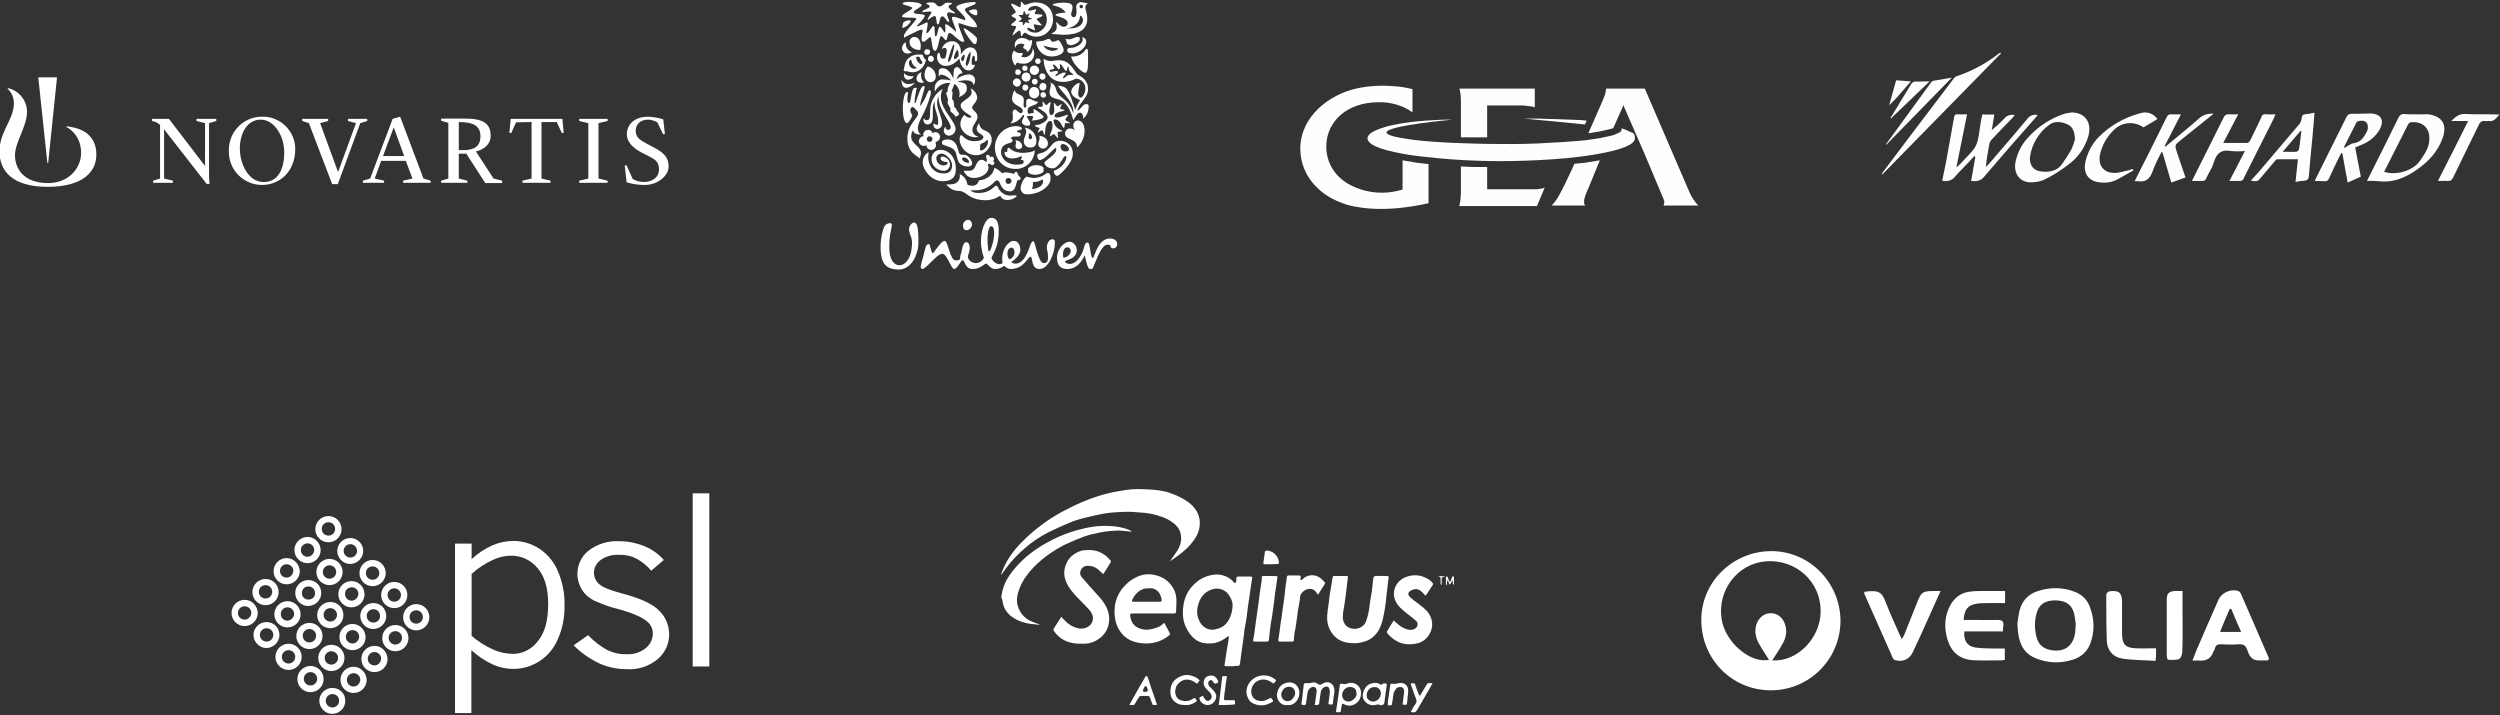<?xml version="1.0" encoding="UTF-8"?> <!-- Generator: Adobe Illustrator 26.3.1, SVG Export Plug-In . SVG Version: 6.00 Build 0) --> <svg xmlns="http://www.w3.org/2000/svg" xmlns:xlink="http://www.w3.org/1999/xlink" version="1.1" id="f7138469-8437-47dc-b9d3-f5b578373bc1" x="0px" y="0px" viewBox="0 0 934 267.2" style="enable-background:new 0 0 934 267.2;" xml:space="preserve"><rect x="0" y="0" width="934" height="267.2" fill="#333333" stroke="none"/> <style type="text/css"> .st0{display:none;} .st1{fill:#FDFEFF;} .st2{fill:#FEFEFE;} .st3{fill:#FFFFFF;} </style> <rect x="0" class="st0" width="934" height="267.2"></rect> <g> <path id="ad9d2614-18b7-4a4c-b0c9-f131c9eff334" class="st1" d="M527.7,33.3c-2.4-0.6-4.8-1-7.2-1.1c-4.5-0.4-9.1-0.1-13.5,0.8 c-10.6,2.3-21.2,10.7-21.2,22.5c0,8.1,4.6,14.6,11.5,18.5c3,1.6,6.2,2.8,9.6,3.3c12.5,2.3,26.8-1.4,26.8-1.4V61.3l-4.4-0.5 l-5.3-0.9v10.9c-5,1.6-10.5,1.6-15.5,0c-1.2-0.4-2.4-0.9-3.5-1.4c-6.7-3.3-9.5-9.1-9.5-14.6c0-9.4,7.7-16.6,19.5-16.6 c3.3-0.1,6.7,0.6,9.7,2c1.1,0.5,2.1,1.1,3,1.8V33.3"></path> <path id="b2e36251-d23d-43c0-bb2d-a971b07e1a6a" class="st1" d="M588.2,61.2l3.9-0.4l5.6-0.9l-4.4,10.7c-0.6,1.2-1,2.4-1.4,3.7 c-0.1,0.5-0.1,1-0.1,1.5c0.1,0.4,0.2,0.7,0.4,1h-12.5c0.8-0.8,1.5-1.7,2.1-2.7c1-1.6,2.1-3.8,2.9-5.4 C586.3,65.5,588.2,61.2,588.2,61.2"></path> <path id="b3bbf3b7-dab5-4513-adc2-dab8ba5bac6b" class="st1" d="M545.8,62.2l4.7,0.2h5.1v8.3h18.6l2.1-0.3l0.8-0.3l-2.9,6.9h-29 l0.4-2.1c0.1-0.9,0.2-2.9,0.2-2.9L545.8,62.2z"></path> <path id="bb5f1095-f0da-4497-938f-7c030a184de9" class="st1" d="M545.3,33.1h28.1v7l-0.9-0.3l-3.5-0.4h-13.4v11.9h-9.8v-13 c0,0,0-1.7-0.1-2.7c-0.1-0.8-0.2-1.5-0.4-2.3"></path> <path id="b372c692-4f90-4706-aadd-0b7629752f9b" class="st1" d="M569.2,44.3h4.9l6.9,0.2l8.1,0.3c1.2,0,2.5,0.1,3.7,0.3l-0.7,1.4 l-11-1.1L569.2,44.3L569.2,44.3"></path> <path id="fed11159-ce4e-4342-aaad-8ce1efe32de0" class="st1" d="M593.4,49.8l5-11.4l1.2-2.9c0.2-0.8,0.4-1.6,0.4-2.4h14.5 l15.3,35.5c0,0,1.7,4,2.2,4.9l1.5,2.2c0.3,0.4,0.7,0.8,1.1,1.1h-13.1c0.2-0.5,0.3-1,0.3-1.6c-0.2-0.6-0.4-1.2-0.7-1.8l-6.6-15.7 l-7.8-17.9l-0.2-0.6l-0.2,0.6l-3.6,8.1c-1.3,0.4-2.7,0.7-4.1,1C596.9,49.3,593.4,49.8,593.4,49.8"></path> <path id="b8cbda4c-2736-4ced-9941-56f14fd77348" class="st1" d="M542.7,44.7h-3.4l-4,0.2c-7.4,0.4-14.1,1.4-18,2.6 s-6.4,2.5-6.4,4.2s2.6,3.1,6.7,4.3c4.2,1.1,8.5,1.9,12.9,2.4c10.1,1.2,20.2,1.8,30.4,1.8c2.7,0,21.9-0.1,35.6-2.6 c8.8-1.5,14.3-3.5,14.3-5.9s-1.1-2-2.3-2.7c-0.9-0.4-1.8-0.8-2.8-1.1c0,0,0.7,0.9-0.9,1.7c-0.9,0.5-1.9,0.9-2.9,1.1l-4.1,0.9 c-2.9,0.5-5.9,0.9-8.9,1.1c-2.3,0.2-7.7,0.6-14.5,0.9c-6.8,0.3-13.9,0.2-13.9,0.2s-6.4,0-14.2-0.3c-3.7-0.1-7.7-0.3-11.5-0.6 c-4.2-0.3-8.4-0.8-12.6-1.6c-2.6-0.5-4.2-1.2-4.2-1.8C518,46.9,542.7,44.7,542.7,44.7"></path> <path class="st2" d="M734.9,42.7l-4,19.8l1-0.8l2-2.1c4.8-5,4.8-5,5.8-11.9c0.2-1.4,0.4-2.7,0.7-4.1c0.3-1.4,0.6-0.8,0.9-0.8h3.8 l-1,5.8c1.6-1.3,3.2-2.7,4.6-4.2c0.9-1.2,2.5-1.8,4-1.4l-0.8,1c-2.6,2.7-5.2,5.3-7.7,8c-0.4,0.4-0.7,0.9-0.9,1.4 c-0.6,3-1.1,6-1.4,9l1.1-1.1c4.8-5.6,9.7-11.2,14.4-16.9c0.9-1.2,2.4-1.8,3.9-1.4l-1.2,1.4c-6.3,7.1-12.6,14.3-18.8,21.6 c-1.4,1.7-3,1.8-4.9,1.6l1.6-9l-0.4-0.3l-2,2.2c-1.7,1.8-3.5,3.5-5.1,5.4c-1.1,1.5-3.1,2.1-4.9,1.6c0.5-2.2,0.9-4.4,1.4-6.7l3-16.7 c0.1-1,0.4-1.5,1.5-1.4S733.6,42.7,734.9,42.7z"></path> <path class="st2" d="M830.6,53.4h9c0.5-0.2,0.9-0.5,1.1-1c1.4-2.8,2.8-5.7,4.1-8.5c0.1-0.8,0.9-1.4,1.7-1.2c0,0,0,0,0.1,0 c1.1,0.1,2.2,0,3.5,0c-0.2,0.4-0.3,0.7-0.4,1.1l-11.4,22.7c-0.2,0.8-0.9,1.2-1.7,1.1h-3.7c2-3.7,3.8-7.3,5.8-11.2 c-1.8,0.2-3.5,0.2-5.3,0c-3.3-0.6-5.2,0.7-6.2,3.9s-2,4.1-2.9,6.2c-0.2,0.8-0.9,1.2-1.7,1.1h-3.7c0.3-0.6,0.6-1.1,0.8-1.6 c3.6-7.2,7.3-14.5,10.9-21.8c0.5-1.1,1-1.6,2.3-1.5c1.3,0.1,2,0,3.3,0L830.6,53.4z"></path> <path class="st2" d="M884.3,67.6c0.4-0.7,0.6-1.2,0.8-1.6c3.7-7.4,7.4-14.7,11-22.1c0.3-0.8,1.1-1.4,2-1.3c2.7,0.2,5.4,0.1,8.2,0.1 h1c5.2,0.8,7,3.9,5.3,8.8c-1.7,4.9-5,8.5-9.1,11.5c-4.1,3-9.1,5.4-14.7,4.7C887.3,67.6,885.8,67.5,884.3,67.6z M890.7,64.2 c4.6,1.5,10.9-0.5,13.4-4.1s3.6-5.5,3.5-8.9s-2.6-6-7-5.5c-0.4,0.1-0.7,0.4-0.9,0.7L890.7,64.2z"></path> <path class="st2" d="M774,42c4.9,0.1,7.5,3.6,6.3,8.5c-1.2,4.5-3.9,8.4-7.7,11.1c-2.7,2.1-5.7,4-8.8,5.5c-1.8,0.8-3.7,1.1-5.7,1 c-3.8-0.3-5.9-3.6-5.1-7.6c0.7-3.3,2.2-6.4,4.5-8.9c3.7-4.2,8.5-7.4,13.8-9.1C772.2,42.3,773.1,42.1,774,42z M775.2,52 c-0.1-2.8-0.8-4.6-2.7-5.5s-4.7-1.5-6.7,0c-4,2.8-6.7,7.2-7.4,12.1c-0.3,2.6,1,4.8,3.3,5.3c2.3,0.5,6.4,0.6,8.6-2.5 c1.3-1.8,2.5-3.7,3.6-5.6C774.4,54.6,774.9,53.3,775.2,52z"></path> <path class="st2" d="M864.8,67.6l0.6-1.3l11.2-22.5c0.3-0.8,1.1-1.3,1.9-1.3c2.3,0.1,4.7-0.1,7.1-0.1c3.9,0.1,5.3,2.4,3.5,5.9 c-1.6,2.8-4.1,4.8-7.1,5.9l-2.1,0.9c0.7,3.6,1.4,7.1,2.1,10.9l-4.9,2.2c-0.7-3.8-1.4-7.4-2-11h-0.4l-1,1.9 c-1.2,2.5-2.4,4.9-3.5,7.4c-0.4,0.9-0.8,1.3-1.8,1.2L864.8,67.6z M875.7,55l0.3,0.2c1.1-0.6,2.2-1.6,3.4-1.7 c2.8-0.4,3.8-2.4,4.9-4.4c0.3-0.6,0.4-1.3,0.3-1.9c0.1-1.1-0.8-2-1.9-2.1c-0.1,0-0.1,0-0.2,0c-0.7,0-1.8,0.1-2.1,0.6 C878.8,48.7,877.3,51.9,875.7,55z"></path> <path class="st2" d="M827,42.5l-12.1,9.7c-2.5,2-2.5,2-1.5,5l3.1,9.1l-5.3,1.9l-3.3-11.3h-0.4c-1.3,2.4-2.5,4.9-3.4,7.4 c-1,2.7-2.6,3.8-5.4,3.4h-1.2l0.8-1.6c3.7-7.3,7.4-14.6,11-22c0.5-1.1,1-1.5,2.2-1.4c1.2,0.1,2.1,0,3.3,0l-6.1,11.9l0.2,0.2 l0.7-0.5c4-3.4,8.1-6.6,11.9-10C823,42.9,825,42.3,827,42.5z"></path> <path class="st2" d="M747.6,19.9l-44.4,45.3L703,65c0.2-0.3,0.4-0.6,0.6-0.9c8.7-11.5,17.4-23.1,26.2-34.6c0.3-0.5,0.8-0.9,1.4-1.1 c5.7-1.9,11-4.8,15.7-8.5l0.5-0.2L747.6,19.9z"></path> <path class="st2" d="M857.6,68l0.9-8.5h-7.7c-0.4,0-0.8,0.5-1.1,0.9l-4.8,5.7c-1.4,1.7-1.4,1.8-4,1.4l2.9-3.2l15.3-18 c0.5-0.6,0.7-1.4,0.8-2.2c0.1-0.8,0.3-1.3,1.2-1.4c1.2-0.1,2.4-0.3,3.6-0.6c-0.2,2.9-0.5,5.7-0.7,8.4c-0.5,5.1-1,10.1-1.4,15.2 c-0.1,1.1-0.4,1.7-1.7,1.8C859.8,67.6,858.7,67.7,857.6,68z M852.8,56.7c2,0,3.5,0.1,5.1,0c0.5-0.1,0.8-0.5,1-0.9 c0.4-2.3,0.6-4.6,0.9-6.9h-0.3L852.8,56.7z"></path> <path class="st2" d="M797,63.7l-5.5,3.1c-1.9,1.1-4.1,1.6-6.3,1.4c-4.8-0.2-7.2-3.3-6-8.1c0.8-3.2,2.3-6.2,4.6-8.6 c4.3-4.5,9.8-7.6,15.8-9.2c2.4-0.8,5,0.1,6.4,2.2l-5.2,3.1c-3.5-2.5-8.3-2-11.2,1.1c-2.5,2.4-4.2,5.5-5,8.8 c-0.9,4.2,1.2,7.1,5.4,7.1c1.8,0,3.6-0.7,5.4-1l1.3-0.5L797,63.7z"></path> <path class="st2" d="M910.8,67.6c3.8-7.4,7.5-14.8,11.3-22.4h-6.3c1.7-1.7,3.1-2.8,5.5-2.6c4.1,0.2,8.3,0,12.5,0.2 c-1.2,1.2-2,2.8-4.1,2.4c-0.5,0.1-1,0.1-1.5,0c-0.9-0.1-1.7,0.4-2,1.2c-3.2,6.6-6.5,13.2-9.7,19.9c-0.5,0.9-0.9,1.4-2,1.3 S912.1,67.6,910.8,67.6z"></path> <path class="st2" d="M704.6,53.9L721.3,31c0.2-0.3,0.5-0.6,0.9-0.8l7-1.2l-24.5,25.1L704.6,53.9z"></path> <path class="st2" d="M720.9,30.4l-14.4,13.8h-0.2c0.1-0.4,0.3-0.8,0.6-1.1c2.3-3.9,4.7-7.7,7-11.5c0.4-0.8,1.2-1.3,2.1-1.1 C717.5,30.5,719,30.4,720.9,30.4z"></path> <path class="st2" d="M708.4,30l5.5,0.4l-3.9,4.5c-1.3,1.6-2.7,3-4.2,4.4L708.4,30z"></path> <g id="aa81226f-de9b-4d02-a79a-e09957021c1e"> <path id="a2cfa748-6e47-4aeb-b5a2-173297af5007" class="st3" d="M24.8,47.2v0.3c1.7,0.7,5.5,3.7,5.5,9.6S25.5,68.4,18,68.4 C8.8,68.4,5.6,63,5.6,58s4.5-10.6,4.5-16.4C10,37.4,7,33.8,2.9,32.9v0.3c1.5,1.4,2.3,3.4,2.3,5.4c-0.1,6.2-5.4,10.7-5.4,17.9 s4.6,13.3,18,13.3S36,64,36,57.8S32.2,47.9,24.8,47.2z"></path> <path id="adb06c3b-fea8-4423-917c-32757de53a5a" class="st3" d="M77.2,68.7L61.3,48.3v18.4l3.3,0.8v0.8h-7.4v-0.8l2.6-0.8v-20 c-0.6-0.6-1.4-1.1-2.2-1.3l-0.8-0.2v-0.8h6.3L76.6,62V46l-3.2-0.8v-0.8h7.4v0.8L78.1,46v18.3c0,1.5,0,2.9,0.2,4.4H77.2z M110.3,55.7c0,8.5-5.9,13.4-12.4,13.4c-6.8,0-12.4-5.5-12.4-12.4c0-0.1,0-0.2,0-0.3c-0.2-6.8,5.1-12.6,12-12.8c0.1,0,0.3,0,0.4,0 c6.6-0.2,12.2,5.1,12.4,11.7V55.7z M106.2,57c0-6.2-3.7-12.3-8.8-12.3s-7.8,5.2-7.8,10.8S92.7,68,98.5,68S106.2,62.5,106.2,57z M115.4,46l-2.5-0.8v-0.8h9.7v0.8l-3,0.8l6.7,18.3L133,46l-3-0.8v-0.8h7.2v0.8l-2.6,0.8l-8.4,22.8h-2.1L115.4,46z M172.9,56.1 h-1.5V45.6c5.1,0,8.1,1.2,8.1,5.3S176.8,56.1,172.9,56.1z M216.4,67.5l3.4-0.8V46l-3.4-0.8v-0.8H227v0.8l-3.4,0.8v20.7l3.4,0.8 v0.8h-10.6V67.5z M233.4,61.8h0.7l2.3,5.1c1.3,0.7,2.7,1.1,4.2,1.1c3,0,5.6-1.7,5.6-4.7c0-3-1.5-3.7-3.9-5l-2.4-1.2 c-2.8-1.5-5.7-3.6-5.7-7s2.6-6.5,8-6.5c1.9,0.1,3.8,0.4,5.6,1l0.6,5.5h-0.7l-2.1-4.4c-1.1-0.6-2.3-1-3.5-1c-2.8,0-4.6,1.7-4.6,4.1 s1.4,3.4,3.8,4.7l2.8,1.5c3.9,2,5.7,3.8,5.7,7.2c0,3.4-4,6.9-8.9,6.9c-2.3,0-4.6-0.3-6.8-1L233.4,61.8z M135.6,67.5l2.7-0.8 l8.4-22.3l2.8-0.8l8.7,23.1l2.7,0.8v0.8h-10.3v-0.8l3.5-0.8l-2.5-6.6h-9.2l-2.4,6.6l3.5,0.8v0.8h-7.9V67.5z M143.1,58.3h7.9 l-3.9-10.7L143.1,58.3z M177.8,56.6c0.8-0.2,5.5-1.4,5.5-5.9s-2.7-6.4-9.5-6.4h-9v0.8l2.7,0.8v20.8l-2.7,0.8v0.8h9.8v-0.8 l-3.2-0.8v-9.3h2.8l7.1,11h6.3v-0.9l-3.2-0.8L177.8,56.6z M198.6,45.6v21.1l-3.4,0.8v0.8h10.5v-0.8l-3.4-0.8V45.6h5.7l1.9,4.1h0.7 l-0.5-5.3h-19.3l-0.5,5.3h0.7l1.8-4L198.6,45.6z M18,60.9l3.3-32h-7l3.4,32H18z"></path> </g> <g id="fbbf9610-5ce1-4cfc-b925-2ae9c4746220"> <g id="ac312f10-e3ba-4cc1-8e96-03dbb533f534"> <g id="b1f342fc-7a9d-4ec1-a953-9d29a2066cce"> <path id="af9e1437-e314-4fc9-82ce-c21febf4b06c" class="st3" d="M364.5,98.3c1.3,0,2.5-0.8,3.1-2c-0.6-1.6-0.9-3.3-1.1-5 c-0.3-5,1.6-9.8,3.7-9.9s2.7,1.4,2.9,3.8c0.3,6.2-1.7,8.9-2.7,11.1c0.4,1.3,1.6,2.3,3,2.4c0.4,0,0.9-0.2,1.2-0.5 c-0.1-0.5-0.2-1-0.2-1.5c0-3.6,2.3-6.7,4.3-6.7s2.5,2.1,2.5,3.5s-1.4,3.1-3.4,4.4c0.4,0.4,0.9,0.6,1.5,0.6c3,0,4.5-3.6,5.6-6.9 c0.2-0.6,0.6-1.5,1.2-1.5s1.8,8.2,3.8,8.2s1.6-1.8,1.6-3.2s-0.4-1.2-0.4-2.7s0.9-3,2-3s1,0.7,1,1.6c0,3.3-2.3,9.5-5.7,9.5 s-2.4-4.6-3.4-4.6s-2.4,4.6-7.4,4.6c-0.9,0-1.8-0.5-2.4-1.2c-1,0.8-2.2,1.2-3.4,1.2c-1.9,0-2.7-2-3.4-2s-2,2-5,2 s-2.9-3.3-3.7-3.3s-2,3.3-3.2,3.3s-2.6-5.7-4.5-5.7s-6.1,5.8-7.4,5.7c-0.4-0.1-0.7-0.5-0.6-1c0,0,0,0,0,0 c0.2-1.2,0.5-2.4,0.9-3.5c0.2-0.9,0.8-3.3,1-3.9c0.2-0.5,0.6-0.9,1.2-0.9c0.2,0,0.3,0.5,0.4,0.9s0.6,2.5,1,2.5s3-4.6,4.4-4.6 s1.9,7.3,4.2,7.3s1.3-1,1.8-2.1s0.6-4.7,2.1-4.7s1.6,2.5,0.8,4.6S363.4,98.3,364.5,98.3 M405.1,92.1c-0.6,2.6-2.6,6.5-5.4,6.5 c-0.7,0-1.8-0.3-1.8-0.9s4.4-0.8,4.4-4.3c0-1.3-1.1-3.1-2.8-3.1s-4.6,2.5-4.6,6s2,4.2,3.9,4.2c3.4,0,5.4-2.8,6.4-5.1 c0.6,1.5,0.9,5.1,2.1,5.1s0.9-0.2,1.5-1.6c1.5-3.5,3-7.5,5-7.5s0.3,1.4,2.2,1.4c0.8-0.1,1.4-0.7,1.4-1.5l0,0 c0-1.3-1-2.2-2.7-2.2c-4.8,0-5.7,7.3-6.5,7.3s-0.9-5.8-1.8-5.8S405.2,91.6,405.1,92.1 M371.4,86.5c-0.1-1.4-0.4-2-1.2-2 s-1.5,3.3-1.2,6.8s0.4,2.5,0.7,2.5S371.6,89.8,371.4,86.5 M363.1,83.5c-0.1-0.8-0.7-1.4-1.5-1.4l0,0c-1.1,0.2-2,1.2-1.8,2.4 c0,0,0,0,0,0c0.1,1.3,0.6,1.5,1.6,1.5C362.5,85.7,363.3,84.6,363.1,83.5 M379,94.1c0-0.9-0.5-1.6-1.1-1.6s-1.5,0.5-1.5,2.2 c-0.1,0.8,0.2,1.6,0.7,2.2C378.3,96.5,379.1,95.3,379,94.1 M398.8,92.4c1.1,0,1.4,1.2,1.1,2c-0.5,1.1-1.5,1.8-2.6,1.9 C397,95.5,396.9,92.4,398.8,92.4 M340.4,88.6c-0.3-0.7-0.6-1.5-0.7-2.3c-0.3-1.2,0.3-2.5,1.4-3.1c0.8-0.2,1.3,0.2,1.6,1.3 s0.5,3.8,0.4,6.9s-2.3,9.4-7.5,9.3s-6.4-3-6.6-7.5c-0.1-2.5,0.2-4.9,0.9-7.3c0.5-1.6,0.9-2.2,2.3-2.5s1,1,0.7,2.4 c-0.6,2.7-0.8,5.4-0.6,8.1c0.3,3.5,1.9,5.2,3.8,5.2s3.9-2.2,4.4-5.6S340.6,89.5,340.4,88.6"></path> </g> <g id="a8776487-a347-4e67-b80d-aab35b4d6a80"> <path id="b63c2581-56f4-44c7-8345-f91d236f6c41" class="st3" d="M400.2,21.1c0.4,2.7,4.2,6.2,5.3,6.1s1-3.4,1-6.1s0-2.7-0.7-2.9 C404.7,20.2,402.5,21.3,400.2,21.1 M400.4,20c2.8,0,5.4-2.3,5.4-4.3c0.1-0.9-0.5-1.6-1.4-1.8h-0.1c0.1,0.2,0.2,0.5,0.2,0.8 c0,1.6-2.3,3.2-4.7,3.2c-0.5-0.1-1,0.2-1.1,0.7c0,0.1,0,0.1,0,0.2l0,0c0,0.8,0.7,1.1,1.7,1.1 M399.9,16.8 c-0.5,0.1-1-0.2-1.3-0.6c-0.2-0.5-0.2-1.3-0.6-1.7l1.3,0.2c1.2,0,2.4-0.9,3.3-0.9s0.7,0.2,0.8,0.6v0.3c0,1.2-2.4,2.2-3.5,2.2"></path> </g> <g id="a6f9cbcf-3350-44cf-8e1e-eb9af89a585b"> <path id="b1518ae9-c0f3-4d0f-872e-29227f63caca" class="st3" d="M339.6,38.5c0.9,0,0.7-5.7,2.2-5.7s0.5,0.3,0.5,0.8 s-0.6,3.1-0.6,4.2s0.1,0.7,0.3,0.7s1.8-6.3,2.9-6.3s0.5,0.3,0.5,0.7s-1.6,5.1-1.6,6.2s0,0.3,0.2,0.3c1-1.4,1.8-2.9,2.4-4.5 c0.3-0.7,0.6-1.2,0.9-1.2s0.5,0.3,0.5,1s-1.4,5-2.6,7.3s-2.3,4.4-2.3,5.9c0,1,0.4,1.9,1.2,2.4c-1.7-0.1-2.4-0.2-3.1-1.6 c-2.8,5.9,5.3,5.3,2.5,10.5c-0.5-1-4.5-1.9-4.5-7.4s4-7.5,4-9.4c0-0.4-0.1-0.7-0.4-1c-0.9-0.8-1-1.4-1.7-1.4s-1.1,1.2-0.5,2.3 c0.2,0.3,0.4,0.6,0.4,0.9c0,0.3-1.2,2.8-2,2.8s-1.5-2.1-1.5-5.5s0.7-6.1,1.5-6.1s0.4,0.2,0.4,0.4c-0.1,0.7-0.2,1.5-0.2,2.2 C339,38.2,339.3,38.5,339.6,38.5"></path> </g> <g id="e2750fa2-ed4f-45fa-91a0-4f7f4b159259"> <path id="e57cc96d-3929-4a13-aa93-106c1e91cd22" class="st3" d="M346.5,46.5c1.1,0,2-0.8,2-2.7V41c-0.1-1.1,0.2-2.3,0.8-3.2 c-0.1,0.4-0.1,0.7-0.1,1.1c0,2.4,1.3,4,1.3,6.3s-0.2,1.3-0.9,1.3S349.1,46,349,46s-0.3,0.3-0.3,0.7c0,0.8,0.7,1.5,1.5,1.5l0,0 c1-0.1,1.8-0.9,1.8-1.9c0-2.5-1.9-5.3-1.9-7.9c0-0.9,0.2-1.7,0.5-2.5c0,5.4,4.6,9.5,4.6,11.7c0,0.5-0.4,0.9-0.9,0.9h-0.1 c-0.4,0.1-0.8-0.3-0.9-0.7c0,0,0-0.1,0-0.1l0,0c0-0.2,0-0.3-0.1-0.3s-0.6,0.6-0.6,1.3c0,1.1,0.9,2,2,2l0,0 c1.3-0.1,2.4-1.2,2.4-2.5l0,0c0-2.9-5.5-7.3-5.5-11.9c0-1.1,0.2-2.1,0.7-3.1c-2.9,1.7-4.7,4.8-4.7,8.1c0,2.7-0.1,3.6-1.2,3.6 s-0.8-0.6-1.1-0.6S345,44.8,345,45c0,0.8,0.6,1.4,1.4,1.5H346.5"></path> </g> <g id="b7c3fcfa-4412-4949-944b-0545a9d3d800"> <path id="a8890cc0-74a0-4b55-88ea-b77e56e71d91" class="st3" d="M393.1,19c1.2,0,2.1-0.5,2.1-0.8S395,18,394.7,18l-2.4-0.3 l-2.3-0.6c-0.3,0-0.1,0-0.1,0.1C390.6,18.3,391.8,18.9,393.1,19 M387.3,15.6c0.3-0.3,1.8,0.1,3.8-0.9l0.7-0.2 c0.9,0,0.7,1.1,1.6,1.1s1.5-0.6,2-0.6s2,2.6,2,3.8s-2.1,2.3-4.6,2.3c-3,0-5.4-2.3-5.7-5.3C387.1,15.6,387.2,15.6,387.3,15.6"></path> </g> <g id="b936b075-35f7-429c-b975-03c450db2852"> <path id="a184a9f7-6a87-41a5-a1c5-5da5228e9ac9" class="st3" d="M347,56.9c-0.9,0.2-2.3,1.7-2.3,3.9s2.9,6.9,7.5,6.9 s4.9-2.8,4.9-4.7c0-4.1-2.5-7-5.7-7c-1.8-0.1-3.3,1.4-3.4,3.2c0,0,0,0,0,0c-0.1,2.5,1.9,4.5,4.4,4.6c0,0,0,0,0,0h0.1 c1.2,0.1,2.3-0.9,2.4-2.1v-0.3c0-1.5-1.2-2.7-2.7-2.9c-0.4-0.1-0.7,0.2-0.8,0.6c0,0,0,0.1,0,0.1l0,0c0,0.7,0.9,1.3,2,1.3 c0.2,0.1,0.4,0,0.6-0.1v0.4c0,0.6-0.6,1-1.5,1c-1.5,0-2.7-1.2-2.7-2.7c0,0,0,0,0,0l0,0c0-1,0.9-1.7,2.1-1.7s3.8,2.1,3.8,4.3 s-1.1,3.1-3.2,3.1c-4.3,0-6.4-4-5.5-8"></path> </g> <g id="b528f0b9-d1c1-44d1-b8a1-24a654841a69"> <path id="e0a458c5-7285-40e9-ac0e-348b1c93acac" class="st3" d="M375.7,67.5c-0.1,0.5,0.2,1.1,0.8,1.2c0.1,0,0.1,0,0.2,0 c0.6,0.1,1.1-0.4,1.2-1c0,0,0-0.1,0-0.1c0-0.6-0.5-1.1-1.1-1.1l0,0l0,0c-0.5-0.1-1,0.3-1.1,0.9 C375.7,67.4,375.7,67.5,375.7,67.5 M377.8,73h1.6c0.4,0,0.4,0.2,0.4,0.4c-1,0.9-2.3,1.4-3.6,1.3c-1.1,0.1-2.1-0.6-2.5-1.6 c-1.6,1.1-3.5,1.7-5.4,1.7c-5.5,0-6.9-2.5-8.7-3.2s-3.3,0.5-6.1-2.7h1.3c2.5,0,3.8-1.2,3.8-3.2c0-0.2,0-0.5-0.1-0.7 c1.6,0.7,2.7,2.2,2.9,3.9c0.1,0.3,1.2,0.5,1.9,0.5c1.2,0,2.2-0.8,2.4-2c3.2-0.3,5.4-2.2,5.8-4.7c1.1,0.4,2.1,1.1,2.8,2 c0.5-0.2,1.1-0.3,1.7-0.3c1,0.1,2,0.3,3,0.6c0-0.4,0-0.8,0.6-0.8s0.6,0.9,0.9,1.4s0.8,0.4,0.8,1c0,0.4-0.3,0.7-0.7,0.7l0,0h-0.4 c-0.5,0.2-0.5,4.2-2.8,4.2s-3.2-1.4-3.9-3.2c-0.1-0.4-0.5-0.8-0.9-0.9c-0.5,0-0.7,0.1-1.2,0.7c-1.8,1.9-4.3,3-6.9,3h-1.8 c-0.2,0-0.1,0.1-0.1,0.1s0.9,0.9,2.9,0.9c4.7,0,5.9-2.7,6.6-2.7c0.3,0,0.6,0.2,0.7,0.5c0.8,2,2.8,3.3,5,3.2"></path> </g> <g id="b2943eda-43a5-40b9-ac1f-6d7c4dd74679"> <path id="a9e4f0dd-243d-4392-99cf-9787adc05748" class="st3" d="M394.1,55.5c-0.6,0-3.7,4.3-5.7,4.3c-0.5,0-0.9-1-0.9-1.6 s0.3-0.7,1.1-0.9c4.6-1.1,3.6-4.7,7.6-4.7c2.5,0,4.6,2,4.6,4.6c0,0.1,0,0.3,0,0.4c0,3.4-5.1,8.1-5.8,8.1s-1.3-0.9-1.3-1.5 c0-0.6,0-0.4,0.6-0.6c2.6-1.1,4.1-3.5,4.1-4.8c0-0.3-0.2-0.5-0.5-0.5l0,0c-0.5,0-2.4,4.6-4.6,4.6s-3.1-1.4-3.1-2.1 s4.4-3.1,4.4-4.7S394.3,55.5,394.1,55.5 M397,53.8c-0.3,0-0.8,0.3-0.8,1.1c0.1,0.6,0.4,1.2,1,1.5l0.8,0.2c0.7,0,1.4-0.2,1.4-0.9 C399.1,54.6,398.1,53.9,397,53.8"></path> </g> <g id="e927ea20-1138-47f9-b128-b246ede9e089"> <path id="f85dfdb5-fd2f-4308-81e6-565ed6e2557c" class="st3" d="M346.7,21.9c-0.1,0.6,0.4,1.1,1,1.2c0,0,0.1,0,0.1,0 c0.6,0,1.1-0.5,1.1-1.1c0,0,0,0,0,0c0-0.6-0.5-1.1-1.1-1.2l0,0C347.2,20.8,346.7,21.3,346.7,21.9 C346.7,21.9,346.7,21.9,346.7,21.9 M345.3,19.4c-0.1,0.5,0.3,1,0.9,1.1c0.1,0,0.1,0,0.2,0c0.6,0,1.1-0.5,1.1-1.1c0,0,0,0,0,0 c0-0.6-0.4-1-1-1c0,0-0.1,0-0.1,0c-0.5-0.1-1,0.3-1.1,0.9C345.3,19.3,345.3,19.4,345.3,19.4 M344.3,27c-1.1,0.3-1.8,1.2-1.9,2.3 c0,0.9,0.7,1.6,1.6,1.6c0,0,0.1,0,0.1,0l0,0c0.4,0,0.8,0,1.1-0.2c-0.7-0.6-1.1-1.5-1.1-2.4C344.1,27.9,344.2,27.4,344.3,27 M337.7,27.4v0.4c0,1.3,0.7,2,1.6,2c0.9-0.1,1.7-0.5,2.1-1.3h-0.9c-1.1,0-2.1-0.4-2.8-1.2 M336.8,29.7c0,2.1,0.6,3.1,1.7,3.1 s2-0.6,3.4-1.8c-0.8,0.2-1.7,0.4-2.6,0.4C338.2,31.4,337.2,30.7,336.8,29.7 M343.8,18.7c0.1-0.5,0.2-1.1,0.2-1.6 c0-1.3-0.6-3.3-2.4-3.3c-1,0-1.8,0.8-1.8,1.8c0,0,0,0.1,0,0.1l0,0C339.8,17.8,341.9,18.7,343.8,18.7 M341.5,25.7 c-1.1-0.1-1.9-1-1.9-2.1c0-1.1,0.4-1.2,0.7-1.2s0.2,0.1,0.2,0.2c0.1,1.1,0.8,2.1,1.8,2.6c0.1,0,0.2,0,0.2,0.1 C342.2,25.6,341.9,25.7,341.5,25.7 M344,22.4c0.1,0.2,0.6,0.6,0.6,0.8S344.4,24,344,24c-0.9-0.4-1.5-1.3-1.7-2.2 c0-0.9,0.3-0.6,0.7-0.6h0.4c0.3,0.2,0.3,0.7,0.6,1.1 M337.6,25.7V26c0,0.3,0.2,0.6,0.5,0.6h0.4c0.7,0,1.4,0.4,2.4,0.4 c0.8,0,1.6-0.2,2.3-0.6c1.4-0.8,2.4-2.3,2.7-3.9c0-0.3-0.4-0.4-0.7-0.9s-0.3-0.9-0.5-1.2h-1.6c-1.1-0.1-2.2,0.3-3.1,0.9 c-2.3,1.5-2,4-2.4,4.7 M346.6,24.8c-0.8,0.9-1.2,2-1.2,3.2c0,1.5,0.9,2.7,2.2,2.7c1.2,0,2.1-1,2-2.2c0,0,0-0.1,0-0.1 C349.5,26.7,348.3,25.2,346.6,24.8 M340.8,19.4c-0.5,0.4-1.1,0.6-1.8,0.6c-1.1,0-2-0.9-2-2l0,0c0-0.9,0.5-1.8,1.4-2.2v0.5 c0,1.5,0.9,2.8,2.4,3.2"></path> </g> <g id="b02a7b95-e575-4fc3-a862-b8445e4b14b1"> <path id="aa11b2b9-27f1-41fe-bfba-824fac5d3117" class="st3" d="M388.3,28.6c0,0.6,0.5,1.1,1.1,1.2c0.7,0,1.2-0.5,1.2-1.2 c0,0,0,0,0,0c0-0.7-0.5-1.2-1.2-1.2l0,0l0,0c-0.6,0-1.1,0.5-1.1,1.1C388.3,28.5,388.3,28.6,388.3,28.6 M388.4,32 c-0.3,0.7,0,1.4,0.7,1.7c0.7,0.3,1.4,0,1.7-0.7c0.1-0.2,0.1-0.3,0.1-0.5V32c-0.1-0.7-0.7-1.1-1.3-1c-0.1,0-0.1,0-0.2,0 C388.9,31.1,388.5,31.5,388.4,32 M384.5,34.4c-0.2,1,0.4,2,1.4,2.3s2-0.4,2.3-1.4c0.1-0.3,0.1-0.6,0-0.9l0,0 c0.1-1-0.7-1.8-1.7-1.9c0,0-0.1,0-0.1,0c-1-0.1-1.8,0.7-1.9,1.7C384.5,34.3,384.5,34.3,384.5,34.4 M385.5,30.5 c0,0.6,0.5,1.1,1.1,1.1l0,0c0.6,0,1.1-0.5,1.1-1.1s-0.5-1.1-1.1-1.1C386,29.4,385.5,29.9,385.5,30.5 C385.5,30.5,385.5,30.5,385.5,30.5 M382,32.7c-0.1,0.6,0.4,1.1,1,1.2c0,0,0,0,0,0c0.6,0,1.1-0.5,1.2-1.1c0.1-0.6-0.4-1.1-1-1.2 c0,0-0.1,0-0.1,0H383c-0.6,0-1,0.4-1,1C382,32.6,382,32.7,382,32.7 M384.7,26.3c0,0.9,0.8,1.7,1.7,1.7c1,0,1.7-0.7,1.8-1.7 c0-1-0.8-1.8-1.8-1.8C385.4,24.5,384.7,25.3,384.7,26.3 M386.7,22.9c0.1,0.6,0.5,1,1.1,1c0.6,0,1-0.4,1-1l0,0c0-0.6-0.4-1-1-1.1 C387.2,21.8,386.7,22.3,386.7,22.9C386.7,22.9,386.7,22.9,386.7,22.9 M381.9,25.5c0,0.6,0.4,1,1,1s1-0.4,1-1s-0.4-1-1-1 S381.9,24.9,381.9,25.5L381.9,25.5 M381.7,29.1c0.2,0.9,1,1.5,1.9,1.4c0.7-0.1,1.3-0.7,1.4-1.4c0.2-0.9-0.4-1.8-1.3-2 c0,0,0,0-0.1,0c-0.9-0.1-1.8,0.5-1.9,1.5c0,0,0,0,0,0V29.1 M378.4,30.8c0,0.8,0.7,1.5,1.5,1.6c0.8,0,1.5-0.7,1.5-1.5 c0,0,0-0.1,0-0.1c0-0.8-0.7-1.5-1.5-1.5S378.4,30,378.4,30.8 M379.3,27c-0.1,0.5,0.3,0.9,0.8,1c0.1,0,0.1,0,0.2,0 c0.5,0.1,1-0.3,1.1-0.9c0,0,0-0.1,0-0.1c0-0.6-0.5-1.1-1.1-1.1l0,0c-0.6,0-1,0.4-1,1C379.3,26.9,379.3,27,379.3,27 M388.7,35.4 c0-0.5,0.5-1,1-1c0.6,0,1,0.4,1.1,1l0,0c0.1,0.5-0.3,1-0.9,1.1c0,0-0.1,0-0.1,0h-0.1C389.1,36.4,388.7,36,388.7,35.4"></path> </g> <g id="a7e054ce-3c40-44ab-a079-f851d0539407"> <path id="b2473b5a-5931-4f7c-ad57-7ad7020feb13" class="st3" d="M389.4,67.1c0.2,0,0.3,0.1,0.3,0.6c0,0.8-0.5,1.6-1.2,2 c-0.9,0.6-1.9,0.9-3,0.9c0.3-0.6,0.4-1.3,0.4-2V68h0.3C387.3,68,388.4,67.7,389.4,67.1 M389.6,64.4c0.2-0.2,0.3-0.5,0.3-0.8V63 c0-0.8-1.2-1.3-2.8-1.3s-3,0.9-3,1.3v1.2c0,0.5,1.2,1.1,2.6,1.1C387.7,65.3,388.8,65,389.6,64.4 M391,64.7 c-1.4,1.2-3.2,1.8-5,1.8c-0.8-0.1-1.6-0.2-2.3-0.5c-0.3,0-0.6,0.3-0.9,0.6c-0.9,1.1-1.4,2.4-1.5,3.8c0.1,1.3,1.1,2.3,2.4,2.2 c0,0,0,0,0,0c5,0,8.8-3.2,8.8-5.8S391.7,64.7,391,64.7"></path> </g> <g id="a25d34e0-64e3-40fc-87d4-1d56d2068e56"> <path id="e252531a-bece-4972-90c1-0cb866954a4c" class="st3" d="M392,41.5c0,0.7,0.2,1.5,0.8,1.5s1.1-0.9,1.1-1.8 s-0.2-2-0.2-2.4s0.1-0.3,0.2-0.3s0.8,1.2,1.2,1.2s1.3-0.9,1.6-0.9s0,0,0,0.1c-0.2,0.5-0.5,1-0.6,1.6c0,0.4,1.6,0.4,1.6,0.7 s-1.6,0.4-2.4,0.8s-1.3,0.7-1.3,1.3s0.6,0.6,1.3,0.6s3.1-1,3.5-1c0.1,0,0.2,0.1,0.2,0.2c0,0,0,0,0,0l0,0c0,0.2-1,1.2-1,1.6 s1.7,1,1.7,1.3s-0.1,0-0.4,0h-1.1c-0.2,0-0.4,0-0.4,0.2s0,1.6-0.4,1.6s-1.2-3.2-3.3-3.2c-0.3,0-0.5,0.3-0.5,0.7 c0.2,1.2,0.9,2.3,2,2.9c1,0.6,1.3,0.6,1.3,0.8s-1.8,0-1.8,0.6s0.2,1.2,0.2,1.6s0,0.4-0.1,0.4s-1.2-1.5-1.5-1.5s-1.1,0.8-1.4,0.8 c-0.1,0-0.1,0-0.1-0.1v0l0,0c0-0.6,1-2.1,1-3.5s-0.1-2.1-0.9-2.1s-1.3,1.1-1.6,2.1s-0.1,3-0.5,3s-0.3-1.6-0.9-1.6 s-1.2,0.8-1.5,0.8h-0.1c0-0.4,0.7-1.4,0.7-1.6s-1.7-0.5-1.7-0.9s0.7-0.3,1.3-0.4s3.4-1.3,3.4-2.7s-1.5-2.3-2.5-2.9 s-1.1-0.7-1.1-0.9s0.7-0.2,0.9-0.2s0.9,0,0.9-0.3s-0.1-0.8-0.1-1.2s0-0.5,0.1-0.5s1,1.4,1.3,1.4s1-1.1,1.4-1.1s0.2,0,0.2,0.3 s-0.5,2.2-0.5,3.2 M379.1,33.6c0.3,2.3,3.4,1.1,3.4,3.9c0,0.5-0.1,1.1-0.1,1.6s0.1,1.1,0.5,1.1s0.5-0.3,0.5-0.7v-1.4 c-0.1-0.5,0.2-1.1,0.8-1.2c0,0,0,0,0,0h0.2c1.1,0,1.8,1.1,3.4,1.1c-0.4,1.7-3.9,1.2-3.9,3.2s0.9,1.1,1.5,1.1s0.8,0,0.8-0.5 c0-0.3,0-0.5-0.1-0.8c0-0.1,0.1-0.2,0.3-0.2s3.5,2.2,3.5,2.9s-3.1,1.3-4,1.3s-0.3-0.1-0.3-0.2l0,0c0-0.2,0.4-0.8,0.4-1.1 s-0.4-0.4-1.4-0.4s-0.9,0.1-0.9,0.4s1.2,1.7,1.2,2.4s-0.4,0.9-1.2,0.9s-1.9-0.6-1.9-1.5s0.8-1.6,0.8-2.1s-0.1-0.4-0.4-0.4 s-1.3,2.8-4.8,3.1c0.7-0.5,1.1-1.4,1-2.3c0-0.6-0.1-1.1-0.1-1.7s0.4-1.2,0.9-1.2s1.5,1.4,2.2,1.4c0.4-0.1,0.7-0.4,0.7-0.8 c0-2.1-4-1.8-4-4.8C378.2,35.6,378.5,34.5,379.1,33.6"></path> </g> <g id="f20c1a92-6e69-4883-9bc5-9b584592a994"> <path id="f860fcc7-df0d-49a4-a1e0-dd04b65ab64d" class="st3" d="M384.3,51.4c0,0.3,0.3,0.6,0.6,0.6l0,0l0,0 c0.4,0,0.7-0.3,0.7-0.7c0,0,0,0,0,0l0,0c0-0.6-0.5-1.4-1-1.4s-0.1,0.4-0.2,0.7C384.3,50.9,384.3,51.2,384.3,51.4 M382.8,47.7 c2.5,0.3,4.3,2.3,4.4,4.8c0,2-0.8,2.6-2.3,2.6c-1.2,0.1-2.3-0.8-2.4-2c0,0,0-0.1,0-0.1v-0.4c0-1.1,0.9-2.3,0.9-3.5 C383.4,48.6,383.2,48.1,382.8,47.7 M379.3,52.4c0.2,0.2,0.3,0.5,0.3,0.8c0,0.4-0.2,0.8-0.2,1.3c-0.1,0.6,0.4,1.1,1,1.2 c0,0,0.1,0,0.1,0h0.1c0.7,0.1,1.2-0.4,1.3-1.1c0,0,0-0.1,0-0.1l0,0C381.7,53.2,380.6,52.4,379.3,52.4 M388.2,50.7 c0.2,0.3,0.2,0.6,0.2,0.9c0,0.8-0.5,1.5-0.5,2.3c0.1,0.9,0.8,1.6,1.7,1.6l0,0c1,0.1,1.8-0.7,1.9-1.7c0,0,0-0.1,0-0.1v-0.2 C391.5,52.1,390.2,50.9,388.2,50.7 M379.9,49.3c1.2,0.1,1.5,0.6,1.5,0.9c-0.1,0.5-0.5,0.8-1,0.8h-1.3c-0.6-0.1-1.2,0.2-1.6,0.7 c0.4,0,0.8,0.4,0.8,0.8c0,1.6-4.3,0.3-4.3,4.4c0,2.2,2.2,4.6,5.5,4.6s2.9-0.6,2.9-1.3s-1-0.2-1-0.6s0.4-0.5,0.4-0.8 s-0.1-0.4-0.4-0.4c-1,0.5-2.1,0.8-3.2,0.8c-1.8,0-2.9-0.9-2.9-2s0.1-0.4,0.3-0.4h0.5c0.2,0,0.2-0.1,0.2-0.4s0-1.2,0.5-1.2 s1.5,1.9,5.2,1.9c1.3,0,3.7-0.2,4.6-1c-0.1,3.9-3.3,7.1-7.2,7c0,0,0,0,0,0l0,0c-5.1,0-7.7-4.1-7.7-7.9c-0.1-4.4,3.5-8,7.9-8.1 c0,0,0,0,0,0l0,0c1.2,0,2.2,0.4,2.2,1s-1.8,0.3-1.9,1.1"></path> </g> <g id="fae5d2f7-da3e-4b63-bfdc-42560b07cfe9"> <path id="a744a4a8-6175-47b6-a9f5-fddefb9cab21" class="st3" d="M362.5,17.7c1.8,0,2.6,1.6,2.6,3.4s-0.2,1.8-0.6,1.8 s-0.3-0.6-0.3-1.2s-0.2-0.9-0.5-0.9s-0.7,1.1-0.7,2.1s0.1,1.4,0.6,1.4c0.2,0,0.5-0.1,0.6-0.3c0,1.3-1,2.3-2.3,2.3 c-2.3,0-3.2-2.8-3.5-4.4c-1.4,1.5-2.8,2.7-5.1,2.7c-1.7,0.1-3.1-1.3-3.2-3c0,0,0,0,0,0v-0.3c0-0.5,0.1-1.6,0.7-1.6 s0.1,2.2,1.4,2.2s0.9-0.3,1.2-1.2c0.2-0.5,0.3-1.1,0.3-1.6c0-0.7-0.1-1.2-0.7-1.2c-0.4,0-0.9,0.2-1.2,0.5c0.5-1.8,2.1-3,4-3 c2.1,0,3.2,1.9,3.2,4.1c0,0.3,0,0.6-0.1,0.9C359.9,18.9,361.1,17.7,362.5,17.7 M360.4,21c0-0.5-0.1-0.6-0.2-0.6s-0.6,0.3-1,1.1 c-0.3,0.5-0.1,1.1,0.4,1.4c0,0,0.1,0,0.1,0C359.9,22.9,360.4,21.9,360.4,21 M356.7,22.1c0.3,0,0.7-0.3,1.4-1.1 c0.1-0.4,0.1-0.7,0-1.1c0-0.6-0.2-1.2-0.5-1.2s-1.2,2.2-1.2,2.8S356.6,22.1,356.7,22.1 M361.1,24.6c0.7,0,1.5-2.7,1.5-4.4 s-0.1-0.7-0.3-0.7c-0.8,1.3-1.3,2.7-1.5,4.2C360.8,24.3,361,24.6,361.1,24.6 M354.5,23c0.9,0,2-5,2-5.9s-0.1-0.4-0.3-0.4 s-2,4.8-2,5.9S354.3,23,354.5,23"></path> </g> <g id="ee852e0f-0d4e-4035-b150-92a82ee3d940"> <path id="f9f01a3a-78a8-420f-bdb4-225d8073b4d1" class="st3" d="M357.5,25.1c-1.2,0-1.3,1.5-1.3,4.3c-0.8-1.9-2.2-3.9-3.9-3.9 s-1.6,0.8-1.6,2.1c0,0.3,0,0.7,0.1,1c0.1-0.5,0.6-0.8,1.1-0.7c1.4,0.3,2.6,1.1,3.5,2.2c-1-0.3-2-0.4-3-0.4c-0.5-0.1-1,0-1.4,0.2 c-1.2,0.7-1.9,1.9-1.8,3.3c0,0.3,0,0.7,0.1,1c0.9-1.9,2.9-3.2,5-3.2h0.8c-0.7,0.8-1.1,1.9-1.1,3c0,0.9-0.2,0.5-0.5,0.5 s0.7,2.2,0.7,2.9c0,0.2-0.1,0.4-0.2,0.6c0,1.2,1.1,2.1,1.1,2.8c0,0.2,0,0.3-0.1,0.5c0.1,0.5,1.4,1.3,1.6,1.7s0.4,0.6,0.5,0.6 s1.2-0.5,1.2-1.1c0-0.1-0.1-0.3-0.2-0.4c-0.5-0.5-0.8-1.1-1-1.7c-0.2,0-0.5-0.2-0.5-0.4c-0.2-0.6-0.2-1.7-0.4-2.3 s-0.5-0.2-0.5-1s0.2-1.8,0.2-2.2s-0.4-0.1-0.4-0.5c0.4-0.9,0.8-1.8,1.1-2.7c1.1,0.8,1.8,2,1.9,3.4c0,0.5,0,1.1-0.2,1.6 c1.2-0.6,2.9-1.4,2.9-3.2s-0.5-2.1-3.5-2.6c1-0.3,2-0.5,3.1-0.5c1.7,0,2.7,0.5,2.9,1.8c0.4-0.5,0.6-1.2,0.6-1.8 c0-1.2-1-2.2-2.2-2.2c-0.1,0-0.2,0-0.3,0c-1.7,0.2-3.3,0.8-4.6,1.9c0.7-1.4,1.2-2.3,2-2.3h0.4c-0.3-1.2-1.5-2.4-2.1-2.4"></path> </g> <g id="a4d8cfe3-18a8-4a9e-805e-af869cda27a3"> <path id="a76ea1f8-3e98-4d00-83a4-fdb6fe9126e0" class="st3" d="M402.8,45c1.4,0,2.4,1.7,2.4,3.8c0,2.4-1,4.7-2.8,6.3 c0-3.7-4.5-2.5-4.5-5.2c0-1,0.7-1.8,1.7-1.9h0.1c0.8,0,1.5,0.3,2,0.8c-0.4-0.5-0.7-1.1-0.7-1.8c-0.1-1,0.6-1.9,1.6-2 C402.7,45,402.7,45,402.8,45"></path> </g> <g id="ebafa411-0894-4f8a-8ee8-7460c699a639"> <path id="e2db60c1-af21-49e0-bdfd-14d338fff994" class="st3" d="M382.8,16.8c-0.2-0.4-1-0.5-1.4-0.5c-1,0-1.9,0.6-2.1,1.6 c-0.1-0.3-0.2-0.6-0.2-0.9c-0.1-1.5,1-2.7,2.5-2.8h0.3c1,0,1.9,0.4,2.6,1c0.3,0,0.6-0.3,0.8-0.3s0.3,0.5,0.3,0.8s-0.5,3-1.7,3.7 c-0.3-0.6-0.8-1.1-1.4-1.3c-0.2-0.1-0.3-0.3-0.2-0.4C382.3,17.3,382.5,17,382.8,16.8 M378.8,18.8c0.5,0.6,1.2,1,2,1h0.9 c0.3,0,0.4,0.1,0.4,0.3c-0.1,0.4-0.3,0.8-0.6,1.1l1.1,0.2c1.8,0,3.2-1.4,3.2-3.2c0-0.1,0-0.2,0-0.3c0.3,0.6,0.5,1.2,0.6,1.8 c0.1,2.2-1.5,4-3.7,4.1c-0.2,0-0.3,0-0.5,0c-0.7,0-1.4-0.1-2.1-0.4c-0.5,0-0.5,1-0.8,1s-1.2-1.5-1.2-3c-0.1-0.9,0.2-1.8,0.7-2.5 "></path> </g> <g id="a23859df-91bf-4b04-9402-9080cd9983b6"> <path id="fca01374-30a1-4979-bee7-f5e366669fb4" class="st3" d="M355.7,1.3c0-0.2-0.8-0.3-1.9-0.3s-1.5,1.4-2.8,1.4 s-1.1-1.5-2.8-1.5s-2.1,0.2-2.1,0.5s1.2,0.2,1.2,1s-2.7,1.3-2.7,1.9s0.2,0.2,0.5,0.2l2.2-0.2c0.7,0,0.7,0.1,0.7,0.4 s-1.4,1.9-1.4,2.5s0.1,0.2,0.2,0.2s1.5-1.4,2.4-1.4s0.4,3.1,1.2,3.1s0.5-3,1.6-3s1.7,2.1,2.3,2.1c0.2,0,0.3-0.1,0.3-0.3 c0-0.6-0.8-1.8-0.8-2.6c0.1-0.3,0.3-0.6,0.6-0.7h0.2c0.6,0,1.4,0.4,1.9,0.4s0.3,0,0.3-0.2s-2.4-1.4-2.4-2.3S355.7,1.7,355.7,1.3 M362,4.1c0,0.5,1.7,1.6,2.5,1.6s0.6-0.6,0.6-1.3s-0.3-0.9-1-0.9S362,3.8,362,4.1 M364.9,9.6c0-1.7-4.4-4.7-4.4-6 c0-0.1,0-0.2,0.1-0.3c0.8-0.8,3.9-1.4,3.9-2.1s-0.7-0.4-1-0.4c-2.5,0-6.2,1-6.2,1.9s3.3,3.2,3.3,4.3s-0.2,0.4-0.5,0.4 s-2.9-1.1-3.8-1.1s-0.6,0.3-0.6,0.8s1.5,3.8,1.5,4.5s0,0.2-0.1,0.2s-2.8-2.7-3.6-2.7s-0.3,0.4-0.3,1V11c0,0.7,0,1.1-0.3,1.1 s-1.1-2.1-1.8-2.1s-0.8,3.6-1.5,3.6s-0.1-3.9-0.8-3.9s-1.8,2.6-2.4,2.6s-0.3-0.2-0.3-0.4c0.2-1,0.4-1.9,0.5-2.9 c0-0.8-0.1-0.6-0.4-0.6s-2.7,1.4-3.4,1.4s-0.2-0.1-0.2-0.2s2.9-2.7,2.9-3.7s-4.1-0.3-4.1-1.3s2.9-1.8,2.9-2.7s-3.4-1.2-4.7-1.2 s-2.4,0.2-2.4,0.7s3.6,0.9,3.6,1.6S337,5.2,337,6.1s5.3,0.1,5.3,0.9s-4.6,5-4.6,6.4s0.2,0.4,0.5,0.4s5-2.7,6-2.7 s0.4,0.4,0.4,0.8s-0.3,1.8-0.3,2.6s0.2,1.1,0.8,1.1s1.9-1.7,2.5-1.7s0.4,5.1,1.7,5.1s1.5-5.5,2.3-5.5s1.2,1.5,1.8,1.5 s0.5-2.7,1.4-2.7s3.6,3.3,4.8,3.3s0.5-0.4,0.5-0.7s-2-4.8-2-5.8s0.1-0.4,0.4-0.4s4.1,1.5,5.6,1.5S364.9,9.9,364.9,9.6 M340.3,8 c-0.6,1.1-1.6,1.9-2.8,2.4c-0.7,0-0.3-0.4-0.3-0.7s0.2-1.3,0.5-1.5c0.5-0.3,1.2-0.6,1.8-0.6C340.1,7.6,340.3,7.7,340.3,8 M360.1,10.8c0,1,3.3,5.7,4,5.7s0.9-1,0.9-1.8c0-0.2,0-0.4-0.1-0.6c-0.5-0.7-3.9-3.5-4.7-3.5S360.1,10.7,360.1,10.8"></path> </g> <g id="f3aeafdb-b5ea-412f-8746-aec1041e1273"> <path id="fd4533df-9e11-4804-aec6-47c9de14d92e" class="st3" d="M403.3,2.4c0,0.4,0.3,0.7,0.7,0.7l0,0l0,0 c0.4,0,0.6-0.3,0.6-0.7c0-0.3-0.3-0.6-0.6-0.6l0,0C403.6,1.8,403.3,2,403.3,2.4L403.3,2.4 M398.9,8.6c0-2-4.6-2.5-4.6-3 s2.6-0.9,3.9-0.9c-2-2.7-4.9-2.4-4.9-2.9s2.2-0.8,4.2-0.8s3.2,0.4,3.2,1.7s-0.5,1.5-0.5,2.5c-0.1,0.5,0.2,1.1,0.8,1.2 c0,0,0,0,0,0h0.2c0.8,0,1-0.9,1-1.9s-0.1-1.4-0.1-1.8c-0.1-1,0.7-1.8,1.7-1.9c0,0,0,0,0,0h0.2c0.9,0,1.1,0.4,2.5,0.4 c-0.6,0.3-1,0.9-1,1.6c0,1.2,0.7,2,0.7,4.3c0,4.4-4,5.9-8.9,5.9l-4.2-0.3c-0.2,0-0.2-0.1-0.2-0.2s1.9-0.6,1.9-2.3 c0-0.5-0.1-1.1-0.2-1.6c0-0.2,0.1-0.3,0.2-0.3s1.2,1.7,2.7,1.7c0.7,0,1.3-0.5,1.4-1.2V8.6 M403.5,5.8c0,2.4-1.8,4.3-4.9,4.8h1 c3.7,0,5-1.7,5-3.1C404.6,6.7,404.2,6.1,403.5,5.8"></path> </g> <g id="a842a911-c606-4875-8d33-dd359121c436"> <path id="ae767684-84c0-4b10-b5e4-194948977f03" class="st3" d="M401.6,41.2c0.5-1.3,1.1-2.6,1.9-3.8c-0.9-0.4-3.3-1.4-3.3-3.1 s2.3-3.3,2.8-3.3s0.3,0.2,0.3,0.5s-0.5,2.6-0.5,3.5s0.5,1.5,1,1.5s1.7-1.7,1.7-3.3c0.1-2-1.4-3.6-3.3-3.8c-0.7,0-2,1.2-5.1,1.2 c-5.8,0-7.2-5.9-7.2-8.4c0-0.1,0-0.1,0.1-0.2c0.7,0.5,1.6,0.8,2.5,0.8c1,0,1.8-0.3,3.2-0.3c3.3,0,4.7,2.3,6.7,5.2 c1.2,0.8,4.1,2,4.1,5.5s-3.2,4.8-4,8.1c1.2-0.1,1.9-2.4,3.2-2.4s1,0.6,1,1.4c-0.1,1.6-0.8,3-2,4.1V44c0-0.7-0.3-1.9-1.2-1.9 s-1.7,1.5-2.5,2.8c-0.8-2.8-1.8-5.4-3.7-6.9s-5.2-0.7-5.2-3.6c0-0.8,0.5-1.9,0.5-2.8c0-0.3-0.1-0.5-0.2-0.8 c2.6,1.1,1.6,2.8,3.2,4.6s3.8,2.3,5.4,7v-0.7c0-4.1-5.2-8.1-5.7-9.7c3.1,0.3,3.6,1.1,5.1,5.2C400.6,38.1,401.6,40.2,401.6,41.2 M400.9,27.9c0-0.6-1.4-0.6-1.6-2.3c0-0.2,0-0.7-0.3-0.7s-0.2,1.6-0.7,1.6s-1.6-2.5-2.1-2.5s-0.2,0.1-0.2,0.4v0.9 c0,0.3-0.1,0.6-0.4,0.6s-1.3-1.8-2-1.8c-0.1,0-0.2,0.1-0.2,0.2c0,0,0,0,0,0c0,0.4,0.5,1,0.5,1.3s-1.8,0.3-1.8,0.8 s0.3,0.4,0.6,0.4l1.9-0.3c0.4,0,0.7,0.1,0.7,0.5s-1,0.8-1,1.2s0.2,0.2,0.3,0.2s2.1-1.3,2.9-1.3s0.6,0.1,0.6,0.4 s-0.9,0.9-0.9,1.5s0.1,0.3,0.2,0.3s1.2-1.3,2.1-1.3h1.1C400.8,28,400.9,28,400.9,27.9"></path> </g> <g id="fb3bc62e-5100-4289-b92e-f503492d32d7"> <path id="bd702ca1-42f2-437d-8104-76eeaa0d24eb" class="st3" d="M380.8,11.4c0.5,0,0.6,1.1,0.6,1.7s0.2,0.4,0.3,0.4 s0.8-1.3,1.2-1.3s1.9,1.5,4.1,1.5c3.5,0.1,6.3-2.7,6.4-6.2c0-0.1,0-0.2,0-0.3c0-4.1-2.8-6.3-6.6-6.3c-1.8,0-3.1,0.9-3.8,0.9 s-1-1.1-1.4-1.1s-0.2,0.3-0.2,0.7s0,1.3-0.4,1.3s-3.2-1.9-3.2-1.2s1.7,2.6,1.7,3s-1.6,1-1.6,1.4s1.7,0.7,1.7,1.4s-1.8,1.4-1.8,2 s1.8,0.1,1.8,0.7s-1.3,2.5-1.3,3.1s0,0.1,0.1,0.1S380.5,11.4,380.8,11.4 M381.7,6.9c0-0.3-1.1-0.9-1.1-1.2s0-0.1,0.1-0.1h1.3 c0.4,0,0.3-1.5,0.6-1.5s0.5,1.4,0.8,1.4l1.3-0.4h0.1c0,0.2-0.7,0.9-0.7,1.2s1.5,0.5,1.5,0.7s-1.5,0.3-1.5,0.5s0.5,1,0.5,1.2l0,0 l-1.3-0.4c-0.3,0-0.8,1.1-1,1.1s-0.2,0-0.2-0.2V8.4c0-0.1-0.1-0.2-0.2-0.2l0,0h-1.3c0-0.1,1.1-1,1.1-1.2 M386.9,12.2 c-1.9,0-3.1-1-3.1-1.4s0.1-0.4,0.3-0.4h0.1c0.6,0,1.9,0.9,2.3,0.9s0.2-0.1,0.2-0.2c-0.2-0.6-0.4-1.2-0.5-1.8 c0-0.4,0.1-0.2,0.3-0.2l2.3,0.4c0.6,0,0.3-0.2,0.3-0.3s-1.8-1.8-1.8-2.1s2.2-0.8,2.2-1.4s-2.9-0.1-2.9-0.7s0.5-1,0.5-1.3 s-0.1-0.2-0.3-0.2S385.2,4,384.7,4s-0.6-0.1-0.6-0.4s1.1-1.4,2.7-1.4s4.3,1.9,4.3,5.1S388.4,12.2,386.9,12.2"></path> </g> <g id="b0cce801-8655-4182-8a21-dd73747341bb"> <path id="bf037924-4abf-4f89-a83b-cddc0f78ab9c" class="st3" d="M368.7,59.8c0,0.3-0.2,0.5-0.3,0.8c-0.4-0.5-0.9-0.8-1.5-0.9 c-2.8,0-1.8,4.1-4.7,4.1h-1.8c-0.2,0-0.3,0-0.3,0.2c0.6,1.5,2.1,2.5,3.7,2.5c2.8,0,5.5-1.7,5.5-3.9c0-0.4-0.1-0.8-0.3-1.1 c0.2-0.2,0.4-0.3,0.6-0.3c0.5,0,0.7,0.5,1.1,0.5c0.4,0,0.8-0.4,0.8-0.8l0,0c0-0.3-0.2-0.6-0.5-0.7c0.2-0.2,0.3-0.5,0.4-0.8 c0-0.5-0.4-0.9-0.9-0.9l0,0c-0.2,0-0.4,0.1-0.6,0.3c0-0.5-0.4-0.9-0.9-1c-0.3,0.1-0.6,0.3-0.6,0.7l0,0 C368.4,58.9,368.7,59.3,368.7,59.8"></path> </g> <g id="fc666758-1703-4872-992d-7cafe4d7adb1"> <path id="fcf0a398-e569-4759-ba4b-90667ca29fa2" class="st3" d="M361.4,60.8c-0.8,0-2-0.9-2-1.4c0.1-0.3,0.3-0.6,0.7-0.6l0,0 c0.7,0,1.9,0.8,1.9,1.6S361.8,60.8,361.4,60.8 M353.9,54.7c2.2,0.5,3.2,1.7,3.4,3.1c0.2,1,0.5,2.1,1,3c0.8,0.9,2,1.4,3.2,1.4 c1,0,1.7-0.3,1.7-1.2s-1.3-3.2-3.2-3.2h-0.7c-0.3,0-0.6-0.1-0.8-0.3c-0.4-0.4-0.6-2.5-1.4-3.7c-0.7-1.1-1.9-1.8-3.2-1.7 c-1.3,0-2,0.5-2,1.2s0.3,0.8,2,1.3"></path> </g> <g id="e936dede-e963-4f9d-8b7f-4d34b9b082cb"> <path id="f957dd84-f229-41ac-b445-031440daddfd" class="st3" d="M367.4,51.3c0-1.3-2.5-1.3-2.5-3.2c0.1-0.8,0.4-1.5,0.9-2.1 c0.1,1.2,0.9,2.3,2,2.7c2.4,0.9,2.7,2.2,2.7,3.7s-1.7,5.6-6,5.6c-3.2-0.1-5.8-2.7-6-5.9c0-0.8,0.2-1.6,0.6-1.6s0.5,0.4,0.9,0.7 c1.2,1.1,2.8,1.7,4.4,1.5C366.4,52.7,367.4,52,367.4,51.3 M367.5,53.3c-0.9,0.4-1.3,0.3-1.3,1.3c0,0.4,0,0.7-0.1,1.1 c0,0.3,0.2,0.5,0.5,0.5c1,0,2.5-1.7,2.5-3.1s-0.2-0.6-0.5-0.6S368.2,53,367.5,53.3 M358.9,39.4c0-1.8,4.1-2.7,4.1-4.9 c0-0.5-0.1-1-0.4-1.5c1.3,0.6,2.3,1.9,2.5,3.3c0,1.9-1.9,2.8-1.9,3.9s2,1.6,2,3.4s-1.9,3-1.9,4.8c-0.1,1.4,1.1,2.6,2.5,2.7 c0,0,0,0,0,0l-1.4,0.2c-2.7,0-5.6-2.2-5.6-5c0-1.3,0.6-2.5,1.5-3.4c0.5,0.6,1.2,1,2,1.1c0.4,0,0.6-0.2,0.6-0.5 S358.9,41.5,358.9,39.4"></path> </g> <g id="bbe4578b-bc2e-4e12-b1bd-95b4d0f2d53d"> <path id="aff8be5f-5baa-4ecb-91de-446d0ff502bd" class="st3" d="M343.3,53c0.2,0.9,1,1.6,1.9,1.5l0,0c0.3,0,0.7-0.1,0.9-0.3 c0,1,0.8,1.8,1.8,1.8c1,0,1.8-0.8,1.8-1.8c0-0.2,0-0.4-0.1-0.6c0-0.2,0-0.4-0.1-0.6h0.2c0.9-0.2,1.6-1.1,1.5-2 c-0.1-0.9-0.9-1.7-1.8-1.6c0,0,0,0,0,0h-0.1c-0.3,0-0.6,0.2-0.9,0.4c-0.2-0.9-1.1-1.5-2.1-1.2c0,0-0.1,0-0.1,0 c-0.8,0.2-1.3,1-1.3,1.8l0.2,0.5h-0.3C343.9,51.1,343.2,52,343.3,53 M348.4,51.9c0,0.5-0.4,1-0.9,1.1c-0.5,0.1-1.1-0.2-1.2-0.8 c0,0,0-0.1,0-0.1l0,0c-0.1-0.5,0.2-1.1,0.8-1.2c0,0,0.1,0,0.1,0l0,0C347.8,50.9,348.3,51.3,348.4,51.9"></path> </g> </g> </g> </g> <g> <g> <path class="st3" d="M176.2,208.9c2.2-2.1,4.8-3.8,7.6-5.1c2.5-1.1,5.2-1.7,8-1.7c3.4,0,6.8,1,9.7,2.9c3.2,2.1,5.6,5.1,7,8.6 c1.7,4,2.5,8.2,2.4,12.5c0.1,4.4-0.7,8.7-2.5,12.7c-2.8,6.7-9.3,11.1-16.6,11.1c-2.8,0-5.5-0.6-8-1.8c-2.8-1.3-5.4-3.1-7.7-5.2 v23.5H170v-63.3h6.2V208.9z M176.2,237.6c2.4,2,5,3.7,7.9,5c2.3,1.1,4.8,1.6,7.4,1.7c3.7,0,7.1-1.7,9.4-4.7 c2.6-3.1,3.9-7.7,3.9-13.9c0-5.9-1.3-10.4-4-13.5c-2.4-2.9-6-4.6-9.8-4.6c-2.5,0-4.9,0.6-7.1,1.7c-2.8,1.3-5.4,3-7.7,5.1 L176.2,237.6z"></path> <path class="st3" d="M219.1,222.4c-4.4-4.3-4.5-11.3-0.3-15.7c0.3-0.3,0.7-0.6,1-0.9c3.3-2.6,7.4-3.8,11.5-3.6 c3.2,0,6.3,0.6,9.3,1.8c2.8,1.1,5.4,2.9,7.4,5.2l-4.7,4c-1.5-1.8-3.4-3.3-5.5-4.5c-2-1-4.2-1.5-6.4-1.4c-2.5-0.2-5.1,0.5-7.1,2 c-1.5,1.1-2.4,2.8-2.4,4.7c0,1.5,0.6,3,1.8,4.1c1.2,1.2,4.1,2.4,8.6,3.6c7,1.8,11.7,4,14.1,6.6c2.3,2.2,3.5,5.3,3.6,8.4 c0.1,3.6-1.4,7-4.1,9.4c-3.3,2.8-7.5,4.2-11.8,3.9c-3.5,0-6.9-0.7-10.1-2.1c-3.6-1.7-6.9-4-9.7-6.8l5.4-3.8 c2.1,2.2,4.5,4.1,7.1,5.5c2.2,1.1,4.7,1.7,7.1,1.6c2.7,0.2,5.3-0.6,7.4-2.3c1.6-1.3,2.6-3.3,2.6-5.4c0-1.7-0.7-3.3-2-4.4 c-1.9-1.7-5.6-3.3-11.1-4.8c-3-0.7-5.8-1.8-8.6-3C221.2,224,220.1,223.3,219.1,222.4z"></path> <path class="st3" d="M258.8,184.3h6.2V249h-6.2V184.3z"></path> <g> <path class="st3" d="M122.7,192.8c-2.7,0-4.9,2.2-4.9,4.9c0,2.7,2.2,4.9,4.9,4.9s4.9-2.2,4.9-4.9c0,0,0,0,0,0 C127.6,195,125.4,192.8,122.7,192.8C122.7,192.8,122.7,192.8,122.7,192.8z M122.7,200.1c-1.4,0-2.5-1.1-2.5-2.5 c0-1.4,1.1-2.5,2.5-2.5c1.4,0,2.5,1.1,2.5,2.5l0,0C125.2,199,124.1,200.1,122.7,200.1C122.7,200.1,122.7,200.1,122.7,200.1z"></path> <path class="st3" d="M114.9,200.6c-2.7,0-4.9,2.2-4.9,4.9s2.2,4.9,4.9,4.9s4.9-2.2,4.9-4.9c0,0,0,0,0,0 C119.7,202.8,117.6,200.6,114.9,200.6C114.9,200.6,114.9,200.6,114.9,200.6z M114.9,208c-1.4,0-2.5-1.1-2.5-2.5 c0-1.4,1.1-2.5,2.5-2.5s2.5,1.1,2.5,2.5l0,0C117.3,206.9,116.2,208,114.9,208z"></path> <path class="st3" d="M107.1,208.5c-2.7,0-4.9,2.2-4.9,4.9s2.2,4.9,4.9,4.9s4.9-2.2,4.9-4.9l0,0 C111.9,210.7,109.7,208.5,107.1,208.5z M107.1,215.8c-1.4,0-2.5-1.1-2.5-2.5s1.1-2.5,2.5-2.5c1.4,0,2.5,1.1,2.5,2.5c0,0,0,0,0,0 C109.5,214.7,108.4,215.8,107.1,215.8L107.1,215.8z"></path> <path class="st3" d="M99.2,216.3c-2.7,0-4.9,2.2-4.9,4.9s2.2,4.9,4.9,4.9s4.9-2.2,4.9-4.9l0,0 C104.1,218.5,101.9,216.3,99.2,216.3C99.2,216.3,99.2,216.3,99.2,216.3z M99.2,223.6c-1.4,0-2.5-1.1-2.5-2.5 c0-1.4,1.1-2.5,2.5-2.5c1.4,0,2.5,1.1,2.5,2.5C101.7,222.5,100.6,223.6,99.2,223.6C99.2,223.6,99.2,223.6,99.2,223.6z"></path> <path class="st3" d="M91.4,224.1c-2.7,0-4.9,2.2-4.9,4.9s2.2,4.9,4.9,4.9s4.9-2.2,4.9-4.9l0,0C96.2,226.3,94.1,224.1,91.4,224.1z M91.4,231.5c-1.4,0-2.5-1.1-2.5-2.5c0-1.4,1.1-2.5,2.5-2.5c1.4,0,2.5,1.1,2.5,2.5c0,0,0,0,0,0C93.8,230.4,92.7,231.5,91.4,231.5 C91.4,231.5,91.4,231.5,91.4,231.5z"></path> <path class="st3" d="M99.6,232.4c-2.7,0-4.9,2.2-4.9,4.8s2.2,4.9,4.8,4.9s4.9-2.2,4.9-4.8c0,0,0,0,0,0 C104.4,234.5,102.3,232.4,99.6,232.4L99.6,232.4z M99.6,239.7c-1.4,0-2.5-1.1-2.5-2.5c0-1.4,1.1-2.5,2.5-2.5 c1.4,0,2.5,1.1,2.5,2.5c0,0,0,0,0,0C102.1,238.6,101,239.7,99.6,239.7z"></path> <path class="st3" d="M107.8,240.5c-2.7,0-4.9,2.2-4.9,4.9s2.2,4.9,4.9,4.9s4.9-2.2,4.9-4.9S110.5,240.5,107.8,240.5L107.8,240.5z M107.8,247.9c-1.4,0-2.5-1.1-2.5-2.5c0-1.4,1.1-2.5,2.5-2.5s2.5,1.1,2.5,2.5l0,0C110.3,246.8,109.2,247.9,107.8,247.9 C107.8,247.9,107.8,247.9,107.8,247.9z"></path> <path class="st3" d="M116,248.8c-2.7,0-4.9,2.2-4.9,4.9s2.2,4.9,4.9,4.9c2.7,0,4.9-2.2,4.9-4.9S118.7,248.8,116,248.8L116,248.8z M116,256.1c-1.4,0-2.5-1.1-2.5-2.5c0-1.4,1.1-2.5,2.5-2.5c1.4,0,2.5,1.1,2.5,2.5c0,0,0,0,0,0C118.5,255,117.4,256.1,116,256.1 C116,256.1,116,256.1,116,256.1z"></path> <path class="st3" d="M124.2,257c-2.7,0-4.9,2.2-4.9,4.8s2.2,4.9,4.8,4.9c2.7,0,4.9-2.2,4.9-4.8c0,0,0,0,0,0 C129.1,259.2,126.9,257,124.2,257z M124.2,264.3c-1.4,0-2.5-1.1-2.5-2.5c0-1.4,1.1-2.5,2.5-2.5c1.4,0,2.5,1.1,2.5,2.5 c0,0,0,0,0,0C126.7,263.2,125.6,264.3,124.2,264.3C124.2,264.3,124.2,264.3,124.2,264.3z"></path> </g> <g> <path class="st3" d="M130.9,201c-2.7,0-4.9,2.2-4.9,4.8c0,2.7,2.2,4.9,4.8,4.9s4.9-2.2,4.9-4.8c0,0,0,0,0,0 C135.7,203.2,133.6,201,130.9,201z M130.9,208.3c-1.4,0-2.5-1.1-2.5-2.5c0-1.4,1.1-2.5,2.5-2.5c1.4,0,2.5,1.1,2.5,2.5 c0,0,0,0,0,0C133.4,207.2,132.3,208.3,130.9,208.3z"></path> <path class="st3" d="M123.1,208.8c-2.7,0-4.9,2.2-4.9,4.9s2.2,4.9,4.9,4.9s4.9-2.2,4.9-4.9l0,0C128,211,125.8,208.8,123.1,208.8z M123.1,216.2c-1.4,0-2.5-1.1-2.5-2.5c0-1.4,1.1-2.5,2.5-2.5c1.4,0,2.5,1.1,2.5,2.5c0,0,0,0,0,0 C125.6,215.1,124.5,216.2,123.1,216.2z"></path> <path class="st3" d="M115.2,216.7c-2.7,0-4.9,2.2-4.9,4.8c0,2.7,2.2,4.9,4.8,4.9c2.7,0,4.9-2.2,4.9-4.8c0,0,0,0,0,0 C120.1,218.9,117.9,216.7,115.2,216.7z M115.2,224c-1.4,0-2.5-1.1-2.4-2.5c0-1.4,1.1-2.5,2.5-2.4c1.4,0,2.4,1.1,2.4,2.5 C117.8,222.9,116.7,224,115.2,224C115.3,224,115.3,224,115.2,224z"></path> <path class="st3" d="M107.4,224.6c-2.7,0-4.9,2.2-4.9,4.9s2.2,4.9,4.9,4.9s4.9-2.2,4.9-4.9l0,0 C112.3,226.8,110.1,224.6,107.4,224.6z M107.4,231.9c-1.4,0-2.5-1.1-2.5-2.5c0-1.4,1.1-2.5,2.5-2.5c1.4,0,2.5,1.1,2.5,2.5 c0,0,0,0,0,0C109.8,230.8,108.7,231.8,107.4,231.9L107.4,231.9z"></path> <path class="st3" d="M115.6,232.7c-2.7,0-4.9,2.2-4.9,4.9s2.2,4.9,4.9,4.9s4.9-2.2,4.9-4.9l0,0 C120.5,234.9,118.3,232.7,115.6,232.7z M115.6,240c-1.4,0-2.5-1.1-2.5-2.5c0-1.4,1.1-2.5,2.5-2.5c1.4,0,2.5,1.1,2.5,2.5 c0,0,0,0,0,0C118.1,238.9,117,240,115.6,240L115.6,240z"></path> <path class="st3" d="M123.8,240.9c-2.7,0-4.9,2.2-4.9,4.9s2.2,4.9,4.9,4.9s4.9-2.2,4.9-4.9S126.5,240.9,123.8,240.9L123.8,240.9z M123.8,248.3c-1.4,0-2.5-1.1-2.5-2.5s1.1-2.5,2.5-2.5c1.4,0,2.5,1.1,2.5,2.5l0,0C126.3,247.1,125.2,248.3,123.8,248.3 C123.8,248.3,123.8,248.3,123.8,248.3z"></path> <path class="st3" d="M132.1,249.1c-2.7,0-4.9,2.2-4.9,4.9c0,2.7,2.2,4.9,4.9,4.9s4.9-2.2,4.9-4.9 C136.9,251.3,134.7,249.1,132.1,249.1L132.1,249.1z M132.1,256.5c-1.4,0-2.5-1.1-2.5-2.5s1.1-2.5,2.5-2.5c1.4,0,2.5,1.1,2.5,2.5 l0,0C134.5,255.4,133.4,256.5,132.1,256.5z"></path> <path class="st3" d="M139.9,241.3c-2.7,0-4.9,2.2-4.9,4.9s2.2,4.9,4.9,4.9c2.7,0,4.9-2.2,4.9-4.9c0,0,0,0,0,0 C144.7,243.5,142.6,241.3,139.9,241.3C139.9,241.3,139.9,241.3,139.9,241.3z M139.9,248.6c-1.4,0-2.5-1.1-2.5-2.5 s1.1-2.5,2.5-2.5c1.4,0,2.5,1.1,2.5,2.5c0,0,0,0,0,0C142.3,247.5,141.2,248.6,139.9,248.6z"></path> <path class="st3" d="M155.5,225.7c-2.7,0-4.9,2.2-4.9,4.9c0,2.7,2.2,4.9,4.9,4.9s4.9-2.2,4.9-4.9c0,0,0,0,0,0 C160.4,227.8,158.2,225.7,155.5,225.7C155.5,225.7,155.5,225.7,155.5,225.7z M155.5,233c-1.4,0-2.5-1.1-2.5-2.5 c0-1.4,1.1-2.5,2.5-2.5c1.4,0,2.5,1.1,2.5,2.5c0,0,0,0,0,0C158,231.9,156.9,233,155.5,233z"></path> <path class="st3" d="M147.7,233.5c-2.7,0-4.9,2.2-4.9,4.9s2.2,4.9,4.9,4.9c2.7,0,4.9-2.2,4.9-4.9 C152.6,235.7,150.4,233.5,147.7,233.5C147.7,233.5,147.7,233.5,147.7,233.5z M147.7,240.8c-1.4,0-2.5-1.1-2.5-2.5 c0-1.4,1.1-2.5,2.5-2.5c1.4,0,2.5,1.1,2.5,2.5c0,0,0,0,0,0C150.2,239.7,149.1,240.8,147.7,240.8L147.7,240.8z"></path> <path class="st3" d="M147.3,217.4c-2.7,0-4.9,2.2-4.9,4.9s2.2,4.9,4.9,4.9s4.9-2.2,4.9-4.9S150,217.4,147.3,217.4L147.3,217.4z M147.3,224.8c-1.4,0-2.5-1.1-2.5-2.5c0-1.4,1.1-2.5,2.5-2.5c1.4,0,2.5,1.1,2.5,2.5c0,0,0,0,0,0 C149.8,223.7,148.7,224.8,147.3,224.8z"></path> <path class="st3" d="M139.2,209.2c-2.7,0-4.9,2.2-4.9,4.9s2.2,4.9,4.9,4.9s4.9-2.2,4.9-4.9C144.1,211.4,141.9,209.2,139.2,209.2 C139.2,209.2,139.2,209.2,139.2,209.2z M139.2,216.6c-1.4,0-2.5-1.1-2.5-2.5c0-1.4,1.1-2.5,2.5-2.5c1.4,0,2.5,1.1,2.5,2.5 c0,0,0,0,0,0C141.7,215.5,140.6,216.6,139.2,216.6z"></path> </g> <g> <path class="st3" d="M139.5,225.3c-2.7,0-4.9,2.2-4.9,4.8c0,2.7,2.2,4.9,4.8,4.9c2.7,0,4.9-2.2,4.9-4.8c0,0,0,0,0,0 C144.3,227.4,142.2,225.3,139.5,225.3z M139.5,232.6c-1.4,0-2.5-1.1-2.5-2.5c0-1.4,1.1-2.5,2.5-2.5c1.4,0,2.5,1.1,2.5,2.5 c0,0,0,0,0,0C142,231.5,140.9,232.6,139.5,232.6z"></path> <path class="st3" d="M131.3,217.1c-2.7,0-4.9,2.2-4.9,4.9s2.2,4.9,4.9,4.9c2.7,0,4.9-2.2,4.9-4.9c0,0,0,0,0,0 C136.1,219.2,134,217.1,131.3,217.1C131.3,217.1,131.3,217.1,131.3,217.1z M131.3,224.4c-1.4,0-2.4-1.2-2.4-2.6 c0-1.4,1.2-2.4,2.6-2.4c1.3,0,2.4,1.1,2.4,2.5C133.8,223.3,132.7,224.4,131.3,224.4C131.3,224.4,131.3,224.4,131.3,224.4z"></path> <path class="st3" d="M123.4,224.9c-2.7,0-4.9,2.2-4.9,4.9s2.2,4.9,4.9,4.9s4.9-2.2,4.9-4.9v0 C128.3,227.1,126.2,224.9,123.4,224.9C123.5,224.9,123.5,224.9,123.4,224.9z M123.4,232.2c-1.4,0-2.5-1.1-2.5-2.5 c0-1.4,1.1-2.5,2.5-2.5c1.4,0,2.5,1.1,2.5,2.5c0,0,0,0,0,0C125.9,231.1,124.8,232.2,123.4,232.2 C123.5,232.2,123.5,232.2,123.4,232.2z"></path> <path class="st3" d="M131.7,233.1c-2.7,0-4.9,2.2-4.9,4.9s2.2,4.9,4.9,4.9s4.9-2.2,4.9-4.9C136.5,235.3,134.3,233.1,131.7,233.1 L131.7,233.1z M131.7,240.4c-1.4,0-2.5-1.1-2.5-2.5c0-1.4,1.1-2.5,2.5-2.5c1.4,0,2.5,1.1,2.5,2.5c0,0,0,0,0,0 C134.1,239.3,133,240.4,131.7,240.4z"></path> </g> </g> <g> <g> <path class="st3" d="M374.1,222.9c0.2-0.9,0.3-1.9,0.6-2.8c0.7-2.6,2.1-4.9,3.8-7c4-5,9-8.6,14.6-11.4c2.9-1.5,6-2.7,9.2-3.6 c3.9-1.1,7.9-1.8,12-1.6c2.7,0.1,5.3,0.5,7.8,1.6c0.2,0.1,0.5,0.2,0.7,0.5c-0.2,0-0.4,0-0.5,0c-1.6-0.1-3.2-0.4-4.7-0.4 c-2.2,0.1-4.4,0.3-6.5,0.7c-2.1,0.4-4.2,0.9-6.2,1.6c-2.4,0.9-4.8,1.9-7.1,3c-4.3,2.2-8.2,4.9-11.6,8.4c-2.2,2.3-4.1,4.8-5.3,7.9 c-0.8,2.1-1.3,4.2-0.7,6.4c0.7,2.6,2.3,4.5,4.6,5.7c1,0.5,2,0.8,3.1,1.2c0.2,0.1,0.3,0.1,0.5,0.2c0,0,0,0.1,0,0.1 c-0.4,0-0.9-0.1-1.3-0.1c-3-0.2-5.9-0.8-8.5-2.5c-2.4-1.5-3.8-3.7-4.1-6.5c0-0.2-0.1-0.3-0.1-0.5 C374.1,223.5,374.1,223.2,374.1,222.9z"></path> <path class="st3" d="M437.1,209.7c0.9-1.3,1.8-2.6,2.7-3.9c1.1-1.7,1.7-3.7,1.4-5.7c-0.2-1.9-1.2-3.4-2.7-4.6 c-1.6-1.3-3.3-2.1-5.3-2.7c-1.8-0.6-3.6-1-5.5-1.2c-2.1-0.1-4.1-0.4-6.2-0.4c-1.7,0-3.4,0.1-5.1,0.2c-1.4,0.1-2.8,0.3-4.1,0.5 c-1.7,0.3-3.4,0.7-5.1,1.1c-1.3,0.3-2.7,0.6-4,1c-1.4,0.4-2.8,0.9-4.1,1.5c-2.4,1-4.8,2.1-7.1,3.2c-3.2,1.6-6.2,3.6-9,6 c-2.7,2.3-5.2,4.9-7.3,7.8c-0.5,0.7-1,1.4-1.5,2.1c-0.1,0-0.1-0.1-0.2-0.1c0.6-1.3,1-2.6,1.7-3.9c1.9-3.6,4.5-6.7,7.5-9.5 c4-3.8,8.5-7.1,13.4-9.8c2.5-1.3,5-2.6,7.6-3.7c2.1-0.9,4.3-1.7,6.5-2.4c1.6-0.5,3.3-0.9,5-1.3c2.4-0.4,4.8-0.9,7.2-1.1 c2.4-0.2,4.8,0,7.2,0.1c1.2,0.1,2.3,0.2,3.5,0.4c1.3,0.2,2.6,0.5,3.8,1c1.5,0.5,3.1,1.2,4.5,2c2.2,1.2,4.2,2.8,5.4,5.1 c0.8,1.6,1.1,3.3,0.9,5.1c-0.3,2.8-1.8,5-3.5,7c-2.1,2.4-4.7,4.2-7.3,6C437.2,209.7,437.2,209.7,437.1,209.7z"></path> <path class="st3" d="M460.3,248.9c-0.8,0-1.5,0-2.3,0c-0.4,0-0.6-0.1-0.5-0.6c0.3-1.7,0.5-3.5,0.8-5.2c0.1-0.8,0.3-1.6,0.4-2.4 c0.1-0.8,0.3-1.7,0.4-2.5c0-0.2-0.1-0.4-0.1-0.5c-0.2,0.1-0.4,0.1-0.5,0.2c-1.3,1.1-2.9,1.9-4.5,2.3c-1,0.2-2,0.2-3.1,0.2 c-3.8-0.2-6.1-2.6-7.7-5.8c-1.3-2.6-1.5-5.4-1.1-8.2c0.4-3.1,1.7-5.9,4-8.1c1.6-1.6,3.5-2.7,5.8-3.3c1.5-0.4,3-0.5,4.4-0.2 c1.8,0.4,3.5,1.3,4.7,2.8c0.1,0.1,0.3,0.2,0.4,0.3c0.1-0.2,0.3-0.3,0.4-0.5c0.1-0.4,0.1-0.9,0.1-1.3c0-0.5,0.3-0.7,0.8-0.7 c1.5,0,3.1,0,4.6,0c0.5,0,0.6,0.2,0.5,0.7c-0.2,1.1-0.3,2.2-0.5,3.3c-0.3,1.8-0.5,3.6-0.8,5.4c-0.1,0.7-0.2,1.4-0.3,2.1 c-0.1,1.1-0.3,2.2-0.4,3.3c-0.1,1-0.3,2-0.5,3c-0.1,0.8-0.3,1.5-0.4,2.3c-0.1,1.1-0.2,2.3-0.4,3.4c-0.2,1.7-0.5,3.3-0.7,5 c-0.1,1-0.3,2-0.4,3c-0.2,1.9-0.1,1.9-2,1.9C461.1,248.9,460.7,248.9,460.3,248.9C460.3,248.9,460.3,248.9,460.3,248.9z M460.5,226.5c0.1-1.3-0.4-2.6-1-3.6c-1.5-2.7-4.3-3.6-7-2.6c-2.7,1-4.2,3.1-4.9,5.8c-0.5,1.8-0.5,3.7,0.3,5.5 c0.5,1.1,1.1,2.1,2.2,2.8c1.4,0.9,2.8,1.1,4.4,0.6c1.3-0.3,2.4-0.8,3.3-1.7C459.6,231.4,460.3,229,460.5,226.5z"></path> <path class="st3" d="M396.5,230.4c0.3,0.4,0.6,0.7,0.9,1c1.4,1.6,3.2,2.8,5.3,3.3c1.9,0.5,4.2-0.2,5.2-2c0.8-1.5,0.4-3.3-0.8-4.7 c-1.5-1.7-3.1-3.2-4.7-4.9c-1.5-1.6-3-3.3-3.9-5.3c-1.2-2.5-1.2-5,0-7.5c0.9-2,2.5-3.3,4.5-4.2c1.3-0.6,2.7-0.6,4.1-0.6 c2.3,0,4.3,0.8,6.1,2.2c0.6,0.5,1.1,1.1,1.7,1.7c0.1,0.1,0.2,0.5,0.1,0.6c-0.9,1.5-1.9,3-2.8,4.5c-0.7-0.6-1.3-1.2-1.9-1.7 c-1-0.9-2.3-1.4-3.6-1.4c-1.1-0.1-2.2,0.3-2.8,1.4c-0.6,1.1-0.4,2.1,0.3,2.9c1.7,2,3.5,4,5.3,6c1.6,1.7,3.2,3.5,4.1,5.7 c0.8,1.9,1,3.8,0.6,5.8c-0.5,2.3-1.7,4.1-3.7,5.5c-1.7,1.2-3.6,1.8-5.7,1.8c-1.6,0-3.2,0-4.7-0.4c-2.7-0.6-4.8-2.1-6.4-4.4 c-0.1-0.2-0.2-0.5-0.1-0.7C394.5,233.6,395.4,232.1,396.5,230.4z"></path> <path class="st3" d="M435,232.7c0.7,1.4,1.4,2.7,2.1,4c0.1,0.1,0,0.5-0.2,0.6c-1.6,1.3-3.3,2.2-5.3,2.7c-2,0.5-4,0.5-5.9,0.2 c-3.2-0.5-5.9-2-7.6-4.9c-0.9-1.5-1.4-3.1-1.6-4.9c-0.2-1.6-0.1-3.1,0.1-4.6c0.5-2.4,1.5-4.6,3.1-6.4c1.3-1.5,2.8-2.8,4.7-3.7 c2-1,4.2-1.4,6.4-1c3.6,0.6,6.4,2.5,8,6c0.6,1.4,0.8,2.9,0.7,4.5c-0.1,1,0,2-0.1,3c0,0.9-0.2,1-1,1c-5,0-10,0-15,0 c-1.2,0-1.3,0-1.1,1.3c0.3,1.9,1.3,3.3,3,4.1c1.5,0.7,3,0.8,4.6,0.5c1.3-0.3,2.6-0.6,3.7-1.3C434.1,233.4,434.5,233.1,435,232.7z M429.2,219.8c-0.5,0-1.1,0-1.6,0.1c-2.1,0.6-3.5,2-4.5,4c-0.4,0.8-0.3,0.9,0.6,0.9c3.1,0,6.2,0,9.3,0c0.1,0,0.2,0,0.4,0 c0.4,0,0.7-0.3,0.6-0.7c-0.2-1-0.4-1.9-1-2.7C432,220.2,430.8,219.6,429.2,219.8z"></path> <path class="st3" d="M506,240.3c-2.9,0-5.3-0.6-7.2-2.4c-1.1-1-1.9-2.3-2.4-3.7c-0.7-1.9-0.7-3.8-0.4-5.7c0-0.3,0-0.6,0.1-1 c0.2-1.3,0.4-2.5,0.5-3.8c0.1-0.9,0.2-1.8,0.4-2.7c0.3-1.8,0.6-3.7,0.9-5.5c0-0.1,0.3-0.3,0.4-0.3c1.7,0,3.3,0,5,0 c0.1,0,0.4,0.3,0.3,0.4c-0.1,1.1-0.3,2.1-0.4,3.2c-0.1,0.8-0.2,1.6-0.3,2.4c-0.1,1-0.2,2-0.4,3c-0.1,1.1-0.3,2.2-0.5,3.3 c0,0.2-0.1,0.3-0.1,0.5c-0.1,0.8-0.2,1.6-0.2,2.3c-0.1,1.7,0.6,3.4,2.3,4.2c2.4,1.1,5.5,0.1,6.4-2.5c0.6-1.7,1-3.4,1.2-5.2 c0.2-1.8,0.5-3.5,0.8-5.2c0.2-1.1,0.3-2.2,0.4-3.3c0.1-0.8,0.2-1.7,0.3-2.5c0-0.2,0.4-0.5,0.6-0.6c1.5-0.1,3.1,0,4.6,0 c0.4,0,0.5,0.2,0.5,0.6c-0.2,1.4-0.4,2.8-0.5,4.2c-0.1,0.8-0.2,1.6-0.3,2.3c-0.1,1.2-0.2,2.4-0.4,3.6c-0.1,1.1-0.3,2.1-0.5,3.1 c-0.2,1.1-0.4,2.1-0.7,3.2c-0.9,3.3-2.7,6-6,7.3C508.8,240,507.3,240.4,506,240.3z"></path> <path class="st3" d="M520.7,231.8c0.8,0.7,1.5,1.4,2.3,2c1.1,0.8,2.3,1.3,3.6,1.5c0.8,0.1,1.6-0.1,2.3-0.6c0.9-0.8,1-2,0.1-2.8 c-1.2-1-2.4-1.9-3.6-2.9c-1.5-1.2-3-2.4-3.9-4.2c-0.8-1.6-1-3.3-0.4-5c0.7-2,2.1-3.4,4.1-4.2c3.1-1.2,6.1-0.8,8.9,1.1 c0.5,0.3,0.8,0.8,1.2,1.2c0.1,0.1,0.1,0.4,0,0.6c-0.8,1.3-1.7,2.6-2.5,3.8c0,0-0.1,0.1-0.3,0.2c-0.4-0.4-0.8-0.9-1.2-1.3 c-0.9-0.9-1.9-1.3-3.1-1c-0.6,0.1-1.3,0.5-1.7,0.9c-0.6,0.6-0.4,1.3,0.3,2c0.8,0.7,1.6,1.4,2.5,2c1.6,1.3,3.4,2.4,4.5,4.1 c1.9,2.9,1.6,6.2-0.5,8.8c-1.9,2.3-4.4,2.7-7.2,2.7c-3.2-0.1-5.7-1.7-7.7-4c-0.2-0.2-0.4-0.5-0.2-0.8 C519,234.5,519.8,233.2,520.7,231.8z"></path> <path class="st3" d="M486,216.8c0.2-0.1,0.4-0.2,0.6-0.4c1.9-1.8,4.5-2,6.6-0.5c0.6,0.4,1.1,1,1.7,1.6c0.1,0.1,0.2,0.5,0.1,0.6 c-0.8,1.3-1.7,2.7-2.6,4.1c-0.2-0.3-0.4-0.5-0.5-0.7c-1-1.7-3-1.9-4.5-0.9c-0.9,0.6-1.6,1.3-1.7,2.5c-0.1,1.7-0.5,3.3-0.8,5 c-0.2,1.7-0.4,3.5-0.7,5.2c-0.1,1-0.3,1.9-0.5,2.8c-0.1,1-0.3,1.9-0.3,2.9c0,0.5-0.2,0.7-0.7,0.7c-1.5,0-3,0-4.5,0 c-0.5,0-0.7-0.2-0.6-0.7c0.1-0.9,0.3-1.8,0.4-2.7c0.2-1.3,0.3-2.5,0.5-3.8c0.2-1.1,0.4-2.2,0.5-3.4c0.3-2.1,0.6-4.2,0.9-6.3 c0.1-1,0.2-2.1,0.3-3.1c0.2-1.1,0.3-2.3,0.5-3.4c0.1-0.4,0-1,0.3-1.2c0.3-0.2,0.8-0.1,1.2-0.1c1,0,2,0,3,0c0.8,0,0.9,0.2,0.7,0.9 c0,0.2-0.1,0.3-0.1,0.5C485.9,216.7,486,216.8,486,216.8z"></path> <path class="st3" d="M477.3,215.3c-0.2,1.5-0.4,2.9-0.6,4.2c-0.1,0.9-0.3,1.7-0.4,2.6c-0.2,1.9-0.4,3.8-0.7,5.7 c-0.2,1.7-0.5,3.4-0.8,5c-0.1,1-0.3,2-0.4,3c-0.1,1-0.2,2-0.3,3c-0.1,0.8-0.2,0.9-1.1,0.9c-1.4,0-2.8,0-4.2,0 c-0.6,0-0.7-0.2-0.6-0.7c0.2-1,0.4-2,0.5-3c0.2-1.5,0.4-3,0.6-4.5c0.3-2.1,0.6-4.1,0.9-6.2c0.2-1.8,0.4-3.6,0.7-5.4 c0.1-0.9,0.3-1.8,0.4-2.7c0.1-0.3,0.1-0.6,0.1-1c0-1.1,0-1,1-1c1.3,0,2.7,0,4,0C476.7,215.3,476.9,215.3,477.3,215.3z"></path> <path class="st3" d="M491.2,263.4c0.1-1,0.3-1.9,0.4-2.8c0.1-0.9,0.3-1.7,0.3-2.6c0-1.1-1-1.7-2-1.2c-0.8,0.4-1.3,1.1-1.4,2 c-0.2,1.4-0.4,2.7-0.6,4.1c-0.1,0.5-0.3,0.5-0.7,0.5c-1,0-1.1-0.1-0.9-1.1c0.2-1.3,0.4-2.7,0.5-4.1c0.1-0.8,0.2-1.7,0.3-2.5 c0.1-0.4,0.3-0.4,0.7-0.5c0.7,0,1.5,0.1,2.2-0.1c0.9-0.3,1.7-0.1,2.3,0.4c0.7,0.5,1.1,0.4,1.7,0c1.3-0.9,2.9-0.8,3.8,0.3 c0.7,0.8,0.8,1.9,0.7,2.9c-0.2,1.3-0.4,2.6-0.5,3.9c0,0.5-0.2,0.7-0.7,0.6c-0.2,0-0.3,0-0.5,0c-0.4,0-0.5-0.2-0.5-0.5 c0.2-1.3,0.4-2.5,0.5-3.8c0.1-0.6,0-1.2-0.2-1.7c-0.2-0.6-1-0.9-1.6-0.6c-1,0.4-1.5,1.2-1.6,2.2c-0.2,1.4-0.4,2.8-0.6,4.2 c0,0.1-0.2,0.3-0.4,0.3C492.1,263.4,491.7,263.4,491.2,263.4z"></path> <path class="st3" d="M499.1,266c0.3-1.8,0.5-3.5,0.8-5.2c0.1-1,0.3-2,0.4-3c0.1-0.7,0.2-1.4,0.3-2.1c0-0.1,0.2-0.3,0.4-0.3 c0.4,0,0.9,0.2,1.3,0.2c0.4,0,0.9-0.1,1.3-0.3c2.5-0.8,4.8,1,4.9,3.4c0,1.9-0.6,3.3-2.2,4.3c-1.4,0.8-2.8,0.8-4.2,0.1 c-0.6-0.3-0.7-0.3-0.8,0.3c-0.1,0.6-0.2,1.1-0.3,1.7c-0.1,1-0.1,1-1.1,1C499.5,266.1,499.3,266,499.1,266z M506.8,259.3 c0-1.3-0.3-2-1.2-2.4c-1.4-0.6-3-0.1-3.8,1.3c-0.6,1.1-0.5,2.6,0.4,3.3c1,0.8,2.2,0.8,3.2,0C506.3,260.8,506.9,260,506.8,259.3z"></path> <path class="st3" d="M474.8,260.7c0.1,0,0.1,0,0.1,0.1c1,1.1,1,1.3-0.4,1.9c-2.2,1.1-4.5,1.1-6.7-0.1c-0.9-0.5-1.4-1.4-1.8-2.4 c-1.1-3.1,0.8-6.4,3.9-7.5c1.2-0.4,2.6-0.5,3.9-0.2c1,0.3,1.8,0.7,2.6,1.3c0.3,0.2,0.4,0.5,0.1,0.8c0,0,0,0.1-0.1,0.1 c-0.6,0.8-0.6,0.8-1.4,0.2c-2.4-1.8-5.6-1.2-7,1.3c-1,1.8-0.7,4.6,1.6,5.4c1.6,0.6,3.2,0.3,4.6-0.7 C474.5,261,474.6,260.8,474.8,260.7z"></path> <path class="st3" d="M447.2,261.9c-1.2,0.9-2.4,1.5-3.9,1.5c-1.3,0-2.6,0-3.8-0.8c-1.9-1.2-2.4-2.9-2.2-5c0.2-2.5,1.7-4.1,4-5 c1.3-0.5,2.6-0.6,4-0.1c1.5,0.5,2.1,0.8,2.9,1.7c-0.3,0.3-0.5,0.7-0.8,1.1c-0.1,0.1-0.4,0-0.6-0.1c-1-0.8-2.1-1.3-3.3-1.3 c-1.7-0.1-3.5,1.3-4.1,2.7c-0.5,1.4-0.5,2.7,0.3,4c0.5,0.7,1.2,1,2.1,1.2c1.6,0.4,3-0.1,4.3-1c0.1-0.1,0.4,0,0.5,0.1 C446.7,261.2,446.9,261.5,447.2,261.9z"></path> <path class="st3" d="M509.1,260c0-2.1,1.4-4.3,3.4-4.7c1.2-0.3,2.3-0.3,3.3,0.5c0.1,0.1,0.4,0,0.5-0.1c0.5-0.6,1-0.3,1.6-0.3 c0.1,0,0.2,0.4,0.2,0.5c-0.2,1.5-0.4,2.9-0.6,4.3c-0.1,0.8-0.2,1.5-0.3,2.3c-0.1,0.8-1,1.2-1.8,0.8c-0.2-0.1-0.6-0.1-0.9-0.1 c-1.5,0.6-3.4,0.2-4.4-1C509.4,261.5,509.1,260.6,509.1,260z M510.6,259.7c-0.1,1.5,1.1,2.3,2.3,2.4c1.5,0.1,3-1.4,3-3.1 c0-1.3-1-2.3-2.2-2.3C512,256.6,510.6,257.9,510.6,259.7z"></path> <path class="st3" d="M432.2,263.4c-0.5,0-0.9,0-1.3,0c-0.2,0-0.3-0.2-0.4-0.4c-0.3-0.8-0.6-1.7-0.9-2.5c-0.1-0.2-0.4-0.4-0.6-0.5 c-0.9,0-1.9,0-2.8,0c-0.2,0-0.6,0.2-0.7,0.5c-0.5,0.7-1,1.5-1.4,2.3c-0.3,0.5-0.6,0.7-1.1,0.6c-0.3,0-0.6,0-1.1,0 c0.6-1,1.1-1.9,1.5-2.7c1.4-2.5,2.8-5,4.3-7.5c0.1-0.1,0.1-0.3,0.2-0.4c0.3-0.4,0.7-0.3,0.9,0.2c0.4,1.1,0.7,2.3,1.1,3.4 c0.7,2,1.4,4,2.1,6.1C432.1,262.8,432.2,263,432.2,263.4z M427.8,258.5c1-0.1,1.2-0.3,0.9-1.2c-0.1-0.2-0.2-0.5-0.3-0.7 c-0.1-0.1-0.2-0.3-0.3-0.3c-0.1,0-0.3,0.1-0.4,0.2c-0.2,0.3-0.4,0.6-0.5,0.9c-0.1,0.3-0.3,0.6-0.2,0.8 C427.1,258.4,427.5,258.4,427.8,258.5z"></path> <path class="st3" d="M480.9,263.4c-2.5,0.4-4.2-2.3-3.8-4.3c0.3-1.6,1.1-3,2.6-3.7c2.4-1.1,5.1-0.3,5.7,2.8 C485.8,260.7,483.9,263.8,480.9,263.4z M481.6,256.6c-1.4,0-2.2,0.7-2.8,2.1c-0.4,1,0.1,2.4,1,2.9c0.8,0.5,2.1,0.5,2.9-0.3 c0.4-0.4,0.8-1,1-1.5C484.3,258.4,483.3,256.4,481.6,256.6z"></path> <path class="st3" d="M451.1,263.4c-1.4,0-2.9-1.2-3-2.6c0-0.1,0.1-0.3,0.3-0.4c0.1-0.1,0.3-0.1,0.4-0.2c0.4-0.2,0.8-0.3,1,0.4 c0,0.2,0.2,0.4,0.3,0.5c0.4,0.6,0.9,0.9,1.5,0.7c0.7-0.3,1.1-0.9,1.1-1.6c-0.1-0.9-0.6-1.5-1.2-2c-0.7-0.7-1.4-1.3-1.7-2.3 c-0.4-1.3,0.3-3,1.5-3.3c1.5-0.5,2.7-0.2,3.5,1.3c0.1,0.1,0.1,0.2,0.2,0.4c0.3,0.6,0.1,0.7-0.5,1c-0.8,0.3-1-0.1-1.3-0.6 c-0.2-0.4-0.5-0.7-1-0.6c-0.3,0.1-0.6,0.4-0.7,0.6c-0.2,0.6-0.1,1.2,0.3,1.7c0.4,0.4,0.7,0.7,1.1,1.1c0.7,0.7,1.3,1.4,1.5,2.4 C454.5,261.5,453.1,263.5,451.1,263.4z"></path> <path class="st3" d="M524,263.2c0.2-1.6,0.4-3.2,0.6-4.7c0.1-0.7-0.3-1.5-0.8-1.7c-0.6-0.3-1.8-0.1-2.2,0.5 c-0.4,0.5-0.7,1-0.9,1.5c-0.2,0.9-0.3,1.8-0.4,2.7c-0.1,0.6-0.2,1.1-0.3,1.7c0,0.1-0.2,0.3-0.4,0.3c-0.4,0-0.7,0-1.1,0 c0-0.4,0-0.8,0-1.2c0.2-1.4,0.4-2.8,0.6-4.2c0.1-0.7,0.2-1.5,0.3-2.2c0-0.2,0.3-0.5,0.5-0.5c0.4,0,0.8,0.1,1.2,0.1 c0.4,0,0.8-0.1,1.2-0.2c1.3-0.4,2.9,0,3.5,1.3c0.3,0.5,0.3,1.2,0.3,1.8c-0.1,1.4-0.3,2.8-0.4,4.1 C525.7,263.3,525.3,263.5,524,263.2z"></path> <path class="st3" d="M527.1,266c0.5-1,0.9-2,1.6-2.8c0.8-1,0.5-1.8,0.1-2.7c-0.6-1.6-1.1-3.2-1.7-4.8c0-0.1,0-0.2-0.1-0.4 c0.5,0,0.9,0,1.3,0c0.2,0,0.3,0.2,0.4,0.4c0.4,1.2,0.8,2.4,1.3,3.6c0.1,0.2,0.2,0.4,0.5,0.7c0.5-0.9,1-1.6,1.4-2.4 c0.4-0.6,0.7-1.2,1.1-1.8c0.2-0.5,0.6-0.6,1.1-0.6c0.3,0,0.6,0,1.1,0c-0.3,0.6-0.5,1-0.8,1.5c-1.6,2.8-3.2,5.5-4.8,8.3 C528.8,266.2,528.6,266.3,527.1,266z"></path> <path class="st3" d="M455.3,263.4c0.1-0.8,0.2-1.4,0.3-2.1c0.1-0.8,0.2-1.6,0.3-2.4c0.1-1.1,0.3-2.3,0.4-3.4 c0.1-0.9,0.2-1.7,0.3-2.6c0-0.1,0.2-0.3,0.3-0.3c0.5,0,1,0,1.5,0c-0.3,1.7-0.5,3.3-0.7,4.9c-0.2,1.1-0.3,2.2-0.4,3.2 c-0.1,0.8,0,0.9,0.8,0.9c0.9,0,1.9,0,2.8,0c0.3,0,0.6,0.1,0.5,0.5c-0.1,0.4,0.3,1.1-0.4,1.1C459.1,263.4,457.3,263.4,455.3,263.4 z"></path> <path class="st3" d="M474.9,210.8c-0.8,0-1.6,0-2.4,0c-0.4,0-0.6-0.2-0.5-0.6c0.2-1.4,0.4-2.8,0.6-4.2c0-0.1,0.4-0.3,0.6-0.3 c1.4,0,2.5,0.6,3.4,1.6c0.7,0.8,1.1,1.7,1.2,2.7c0.1,0.5-0.1,0.8-0.6,0.7C476.4,210.8,475.6,210.8,474.9,210.8 C474.9,210.8,474.9,210.8,474.9,210.8z"></path> </g> <path class="st3" d="M540.3,218.6c0-0.1-0.1-0.3-0.1-0.4c0-0.8,0-1.6,0-2.4c0-0.2,0.2-0.3,0.3-0.5c0.1,0.1,0.4,0.2,0.4,0.4 c0.2,0.4,0.3,0.9,0.5,1.3c0.1,0.4,0.4,0.4,0.6,0c0.2-0.4,0.3-0.9,0.5-1.4c0.1-0.2,0.3-0.3,0.4-0.4c0.1,0.2,0.3,0.3,0.3,0.5 c0,0.8,0,1.5,0,2.3c0,0.1-0.1,0.3-0.1,0.4c-0.1,0-0.1,0-0.2,0c-0.1-0.5-0.2-1-0.2-1.5c-0.1,0-0.2,0-0.2,0 c-0.2,0.4-0.3,0.8-0.5,1.1c-0.1,0.1-0.2,0.2-0.3,0.4c-0.1-0.1-0.3-0.2-0.3-0.4c-0.2-0.4-0.3-0.8-0.4-1.1c-0.1,0-0.2,0-0.3,0 c-0.1,0.6-0.1,1.1-0.2,1.7C540.5,218.6,540.4,218.6,540.3,218.6z"></path> <path class="st3" d="M539.8,215.3c-0.2,0.1-0.2,0.2-0.2,0.2c-1,0.2-1,0.2-1,1.2c0,0.6,0,1.2,0,1.7c-0.1,0-0.2,0-0.3,0 c-0.1-0.2-0.1-0.4-0.1-0.6c0-0.5,0-1,0-1.5c0-0.6-0.1-0.9-0.8-1c-0.1,0-0.2-0.1-0.2-0.2C537.9,215.3,538.8,215.3,539.8,215.3z"></path> </g> <g> <path class="st3" d="M661.4,257.9c-14.5-0.1-25.9-11.8-25.8-26.5c0.1-14.2,12-25.6,26.4-25.5c14.2,0.1,25.7,12,25.6,26.3 C687.4,246.6,675.7,258,661.4,257.9z M662.1,246.7c9.3,0.7,18.1-8.3,18.1-18.4c0-11-9.2-19.4-20.4-18.6 c-10.6,0.8-18.3,10.8-16.6,21.6c1.3,8.6,10.7,16.7,17.7,15.2c-1.3-2.1-2.7-4.1-3.9-6.3c-1.2-2.3-1.6-4.7-0.7-7.2 c0.9-2.4,3-4,5.4-3.9c2.3,0,4.3,1.6,5.1,3.9c0.9,2.4,0.6,4.7-0.5,6.9C665.1,242.2,663.6,244.4,662.1,246.7z"></path> <path class="st3" d="M753.7,232.9c0.2-1.1,0.4-3,0.8-4.8c0.9-3.5,3.1-6,6.6-7.2c4.8-1.6,9.6-1.6,14.3,0.3c2.4,1,4.2,2.7,5.2,5.1 c1.9,4.7,2.1,9.5,0.3,14.2c-1.1,2.9-3.3,4.9-6.3,5.9c-4.7,1.5-9.3,1.4-13.9-0.4C755.1,243.8,753.9,239,753.7,232.9z M775.5,233 c-0.2-1-0.3-2.6-0.7-4.1c-0.9-3.1-3.2-4.6-7-4.6c-3.8,0-6,1.5-6.9,4.7c-0.9,3.1-0.8,6.2,0,9.2c0.7,2.5,2.3,4,4.9,4.6 c5.3,1.1,8.8-1.3,9.5-6.6C775.4,235.3,775.4,234.4,775.5,233z"></path> <path class="st3" d="M847.5,246.7c-1.4,0-2.9,0.1-4.2,0c-2.2-0.2-3.1-2-3.7-3.8c-0.5-1.7-1.4-2.3-3.2-2.2c-2.2,0.2-4.5,0.1-6.7,0 c-1.2,0-1.9,0.3-2.2,1.5c-0.1,0.5-0.4,0.9-0.6,1.3c-0.8,2.4-2.5,3.4-4.9,3.3c-0.9-0.1-1.7,0-2.9,0c0.5-1.3,0.9-2.3,1.3-3.4 c2.8-6.5,5.6-13,8.5-19.5c1.2-2.6,4.9-4.1,7.5-3c0.3,0.1,0.6,0.5,0.8,0.9c3.5,8,7,16.1,10.5,24.2 C847.5,246.1,847.5,246.3,847.5,246.7z M833.6,227.5c-0.2,0-0.4,0-0.6,0c-1.2,2.8-2.4,5.6-3.6,8.6c2.8,0,5.1,0,7.9,0 C835.9,233.1,834.8,230.3,833.6,227.5z"></path> <path class="st3" d="M749.1,220.8c0,1.6,0,2.9,0,4.5c-1.7,0-3.3,0-4.9,0c-1.8,0-3.7,0-5.5,0.2c-3.5,0.5-4.8,2.1-5.1,6.1 c1.5,0,2.9,0,4.4,0c2.6,0,5.3,0.1,7.9,0c2.1-0.1,2.9,0.5,2.5,2.6c-0.1,0.5-0.1,0.9-0.1,1.7c-4.9,0-9.7,0-14.4,0 c-0.4,3.3,1,5.5,4,6c2.6,0.4,5.2,0.3,7.9,0.4c1,0,2,0,3.2,0c0,1.5,0,2.8,0,4.2c-0.4,0.1-0.8,0.2-1.3,0.2c-3.2,0-6.5,0.1-9.7,0 c-5.4-0.1-8.8-2.6-10.4-7.7c-1.3-4.3-1.2-8.7,1-12.8c1.5-2.8,3.8-4.6,6.9-5.1c1.3-0.2,2.6-0.3,3.8-0.3 C742.5,220.8,745.7,220.8,749.1,220.8z"></path> <path class="st3" d="M696.5,221.1c5.9-0.9,6.7,0.6,8,3.9c1.6,4.1,3.4,8.1,5.2,12.1c0.2,0.5,0.5,0.9,0.8,1.7 c0.4-0.7,0.7-1.1,0.9-1.6c1.6-4,3.2-8,4.8-12c1.6-4.1,2.1-4.4,6.6-4.4c0.6,0,1.2,0,2.2,0c-1.4,3.2-2.7,6-4,8.9 c-2.1,4.7-4.2,9.4-6.4,14c-1.2,2.6-3.9,3.8-6.6,2.9c-0.4-0.1-0.8-0.5-0.9-0.9c-3.5-8-7.1-15.9-10.6-23.9 C696.5,221.6,696.6,221.4,696.5,221.1z"></path> <path class="st3" d="M805.5,242.2c0,1.1,0,1.9,0,2.6c0,0.5-0.1,1.1-0.2,2.1c-4.3-0.3-8.5-0.2-12.7-0.9c-3.4-0.6-5.4-3.3-5.5-6.7 c-0.2-5.7-0.2-11.5-0.2-17.2c0-0.4,0.8-1.2,1.3-1.2c3.5-0.4,4.5,0.5,4.6,4c0,4,0,8,0,12c0.1,3.9,1.2,5.1,5.1,5.3 C800.3,242.3,802.8,242.2,805.5,242.2z"></path> <path class="st3" d="M815.4,220.8c0,3,0,5.7,0,8.3c0,4.8,0.1,9.6-0.1,14.4c0,0.9-0.5,2.4-1.2,2.7c-1.2,0.5-2.7,0.3-4.1,0.3 c-0.2,0-0.5-0.9-0.5-1.4c0-7.1,0-14.2,0-21.2c0-2.2,0.9-3,3.1-3.1C813.4,220.8,814.2,220.8,815.4,220.8z"></path> </g> </g> </svg> 